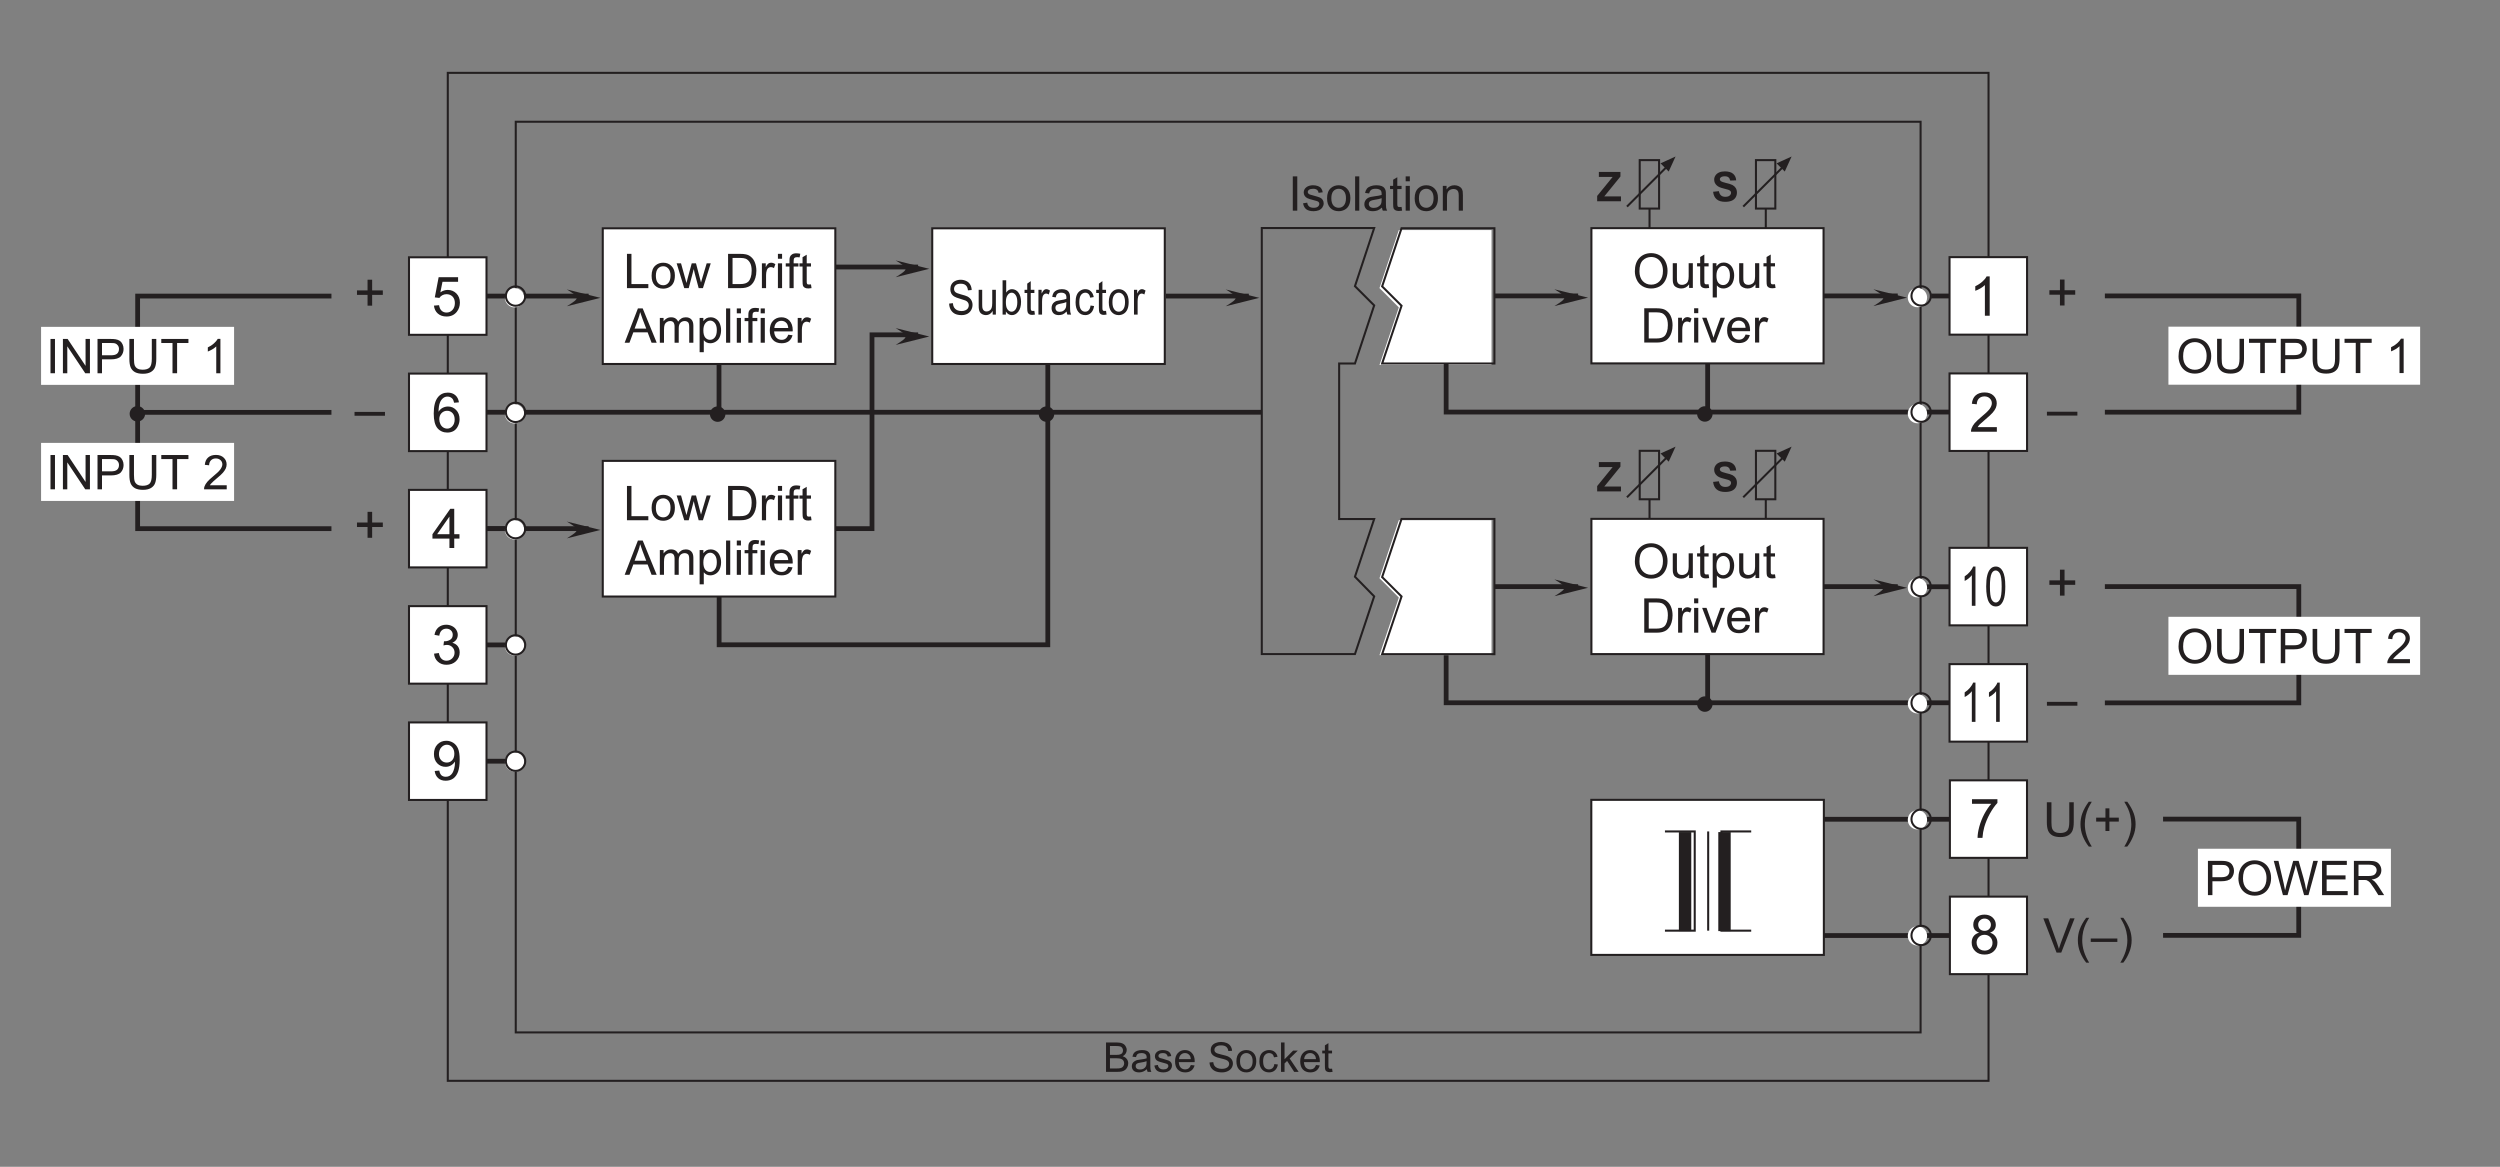 <?xml version="1.0" encoding="UTF-8"?>
<svg xmlns="http://www.w3.org/2000/svg" xmlns:xlink="http://www.w3.org/1999/xlink" width="365.67pt" height="170.67pt" viewBox="0 0 365.67 170.67" version="1.2">
<rect x="0" y="0" width="365.67" height="170.67" fill="#808080" stroke="none"/>
<defs>
<g>
<symbol overflow="visible" id="glyph0-0">
<path style="stroke:none;" d="M 1 0 L 1 -5 L 5 -5 L 5 0 Z M 1.125 -0.125 L 4.875 -0.125 L 4.875 -4.875 L 1.125 -4.875 Z M 1.125 -0.125 "/>
</symbol>
<symbol overflow="visible" id="glyph0-1">
<path style="stroke:none;" d="M 2 -0.922 L 2 -2.5 L 0.453 -2.5 L 0.453 -3.156 L 2 -3.156 L 2 -4.719 L 2.672 -4.719 L 2.672 -3.156 L 4.234 -3.156 L 4.234 -2.5 L 2.672 -2.5 L 2.672 -0.922 Z M 2 -0.922 "/>
</symbol>
<symbol overflow="visible" id="glyph0-2">
<path style="stroke:none;" d="M -0.016 -1.797 L -0.016 -2.359 L 4.438 -2.359 L 4.438 -1.797 Z M -0.016 -1.797 "/>
</symbol>
<symbol overflow="visible" id="glyph0-3">
<path style="stroke:none;" d="M 0.328 -1.5 L 1.078 -1.562 C 1.129 -1.207 1.254 -0.934 1.453 -0.75 C 1.648 -0.57 1.891 -0.484 2.172 -0.484 C 2.512 -0.484 2.801 -0.609 3.031 -0.859 C 3.27 -1.117 3.391 -1.457 3.391 -1.875 C 3.391 -2.277 3.273 -2.598 3.047 -2.828 C 2.816 -3.055 2.52 -3.172 2.156 -3.172 C 1.938 -3.172 1.73 -3.117 1.547 -3.016 C 1.367 -2.922 1.227 -2.789 1.125 -2.625 L 0.453 -2.703 L 1.016 -5.656 L 3.859 -5.656 L 3.859 -4.984 L 1.578 -4.984 L 1.266 -3.438 C 1.605 -3.676 1.969 -3.797 2.344 -3.797 C 2.84 -3.797 3.266 -3.621 3.609 -3.281 C 3.949 -2.938 4.125 -2.488 4.125 -1.938 C 4.125 -1.426 3.973 -0.977 3.672 -0.594 C 3.305 -0.133 2.805 0.094 2.172 0.094 C 1.648 0.094 1.223 -0.051 0.891 -0.344 C 0.566 -0.633 0.379 -1.02 0.328 -1.5 Z M 0.328 -1.5 "/>
</symbol>
<symbol overflow="visible" id="glyph0-4">
<path style="stroke:none;" d="M 3.984 -4.328 L 3.281 -4.266 C 3.219 -4.543 3.129 -4.75 3.016 -4.875 C 2.828 -5.07 2.59 -5.172 2.312 -5.172 C 2.094 -5.172 1.895 -5.105 1.719 -4.984 C 1.5 -4.828 1.324 -4.59 1.203 -4.281 C 1.078 -3.969 1.008 -3.523 1 -2.953 C 1.164 -3.211 1.367 -3.406 1.609 -3.531 C 1.855 -3.652 2.117 -3.719 2.391 -3.719 C 2.855 -3.719 3.254 -3.543 3.578 -3.203 C 3.91 -2.859 4.078 -2.41 4.078 -1.859 C 4.078 -1.504 3.996 -1.168 3.844 -0.859 C 3.695 -0.547 3.488 -0.305 3.219 -0.141 C 2.945 0.012 2.637 0.094 2.297 0.094 C 1.703 0.094 1.215 -0.117 0.844 -0.547 C 0.477 -0.98 0.297 -1.695 0.297 -2.688 C 0.297 -3.789 0.504 -4.594 0.922 -5.094 C 1.273 -5.527 1.754 -5.75 2.359 -5.75 C 2.805 -5.75 3.172 -5.621 3.453 -5.375 C 3.742 -5.125 3.922 -4.773 3.984 -4.328 Z M 1.109 -1.859 C 1.109 -1.617 1.16 -1.383 1.266 -1.156 C 1.367 -0.938 1.508 -0.77 1.688 -0.656 C 1.871 -0.539 2.07 -0.484 2.281 -0.484 C 2.57 -0.484 2.82 -0.602 3.031 -0.844 C 3.246 -1.082 3.359 -1.406 3.359 -1.812 C 3.359 -2.207 3.254 -2.52 3.047 -2.75 C 2.836 -2.977 2.57 -3.094 2.25 -3.094 C 1.938 -3.094 1.664 -2.977 1.438 -2.75 C 1.219 -2.52 1.109 -2.223 1.109 -1.859 Z M 1.109 -1.859 "/>
</symbol>
<symbol overflow="visible" id="glyph0-5">
<path style="stroke:none;" d="M 2.594 0 L 2.594 -1.375 L 0.109 -1.375 L 0.109 -2.016 L 2.719 -5.734 L 3.297 -5.734 L 3.297 -2.016 L 4.062 -2.016 L 4.062 -1.375 L 3.297 -1.375 L 3.297 0 Z M 2.594 -2.016 L 2.594 -4.594 L 0.797 -2.016 Z M 2.594 -2.016 "/>
</symbol>
<symbol overflow="visible" id="glyph0-6">
<path style="stroke:none;" d="M 0.344 -1.516 L 1.047 -1.609 C 1.117 -1.211 1.254 -0.926 1.453 -0.75 C 1.648 -0.57 1.883 -0.484 2.156 -0.484 C 2.488 -0.484 2.77 -0.598 3 -0.828 C 3.227 -1.055 3.344 -1.336 3.344 -1.672 C 3.344 -1.992 3.23 -2.258 3.016 -2.469 C 2.805 -2.684 2.539 -2.797 2.219 -2.797 C 2.082 -2.797 1.914 -2.77 1.719 -2.719 L 1.797 -3.328 C 1.848 -3.328 1.891 -3.328 1.922 -3.328 C 2.211 -3.328 2.477 -3.406 2.719 -3.562 C 2.957 -3.715 3.078 -3.957 3.078 -4.281 C 3.078 -4.539 2.988 -4.754 2.812 -4.922 C 2.645 -5.086 2.418 -5.172 2.141 -5.172 C 1.867 -5.172 1.637 -5.082 1.453 -4.906 C 1.273 -4.738 1.16 -4.48 1.109 -4.141 L 0.406 -4.266 C 0.488 -4.73 0.68 -5.098 0.984 -5.359 C 1.293 -5.617 1.676 -5.75 2.125 -5.75 C 2.434 -5.75 2.723 -5.68 2.984 -5.547 C 3.254 -5.41 3.457 -5.227 3.594 -5 C 3.738 -4.77 3.812 -4.523 3.812 -4.266 C 3.812 -4.016 3.742 -3.785 3.609 -3.578 C 3.473 -3.379 3.273 -3.223 3.016 -3.109 C 3.355 -3.023 3.625 -2.855 3.812 -2.609 C 3.996 -2.367 4.094 -2.059 4.094 -1.688 C 4.094 -1.188 3.91 -0.758 3.547 -0.406 C 3.18 -0.062 2.715 0.109 2.156 0.109 C 1.656 0.109 1.238 -0.039 0.906 -0.344 C 0.57 -0.645 0.383 -1.035 0.344 -1.516 Z M 0.344 -1.516 "/>
</symbol>
<symbol overflow="visible" id="glyph0-7">
<path style="stroke:none;" d="M 0.375 -4.984 L 0.375 -5.656 L 4.094 -5.656 L 4.094 -5.109 C 3.727 -4.723 3.363 -4.207 3 -3.562 C 2.645 -2.914 2.367 -2.254 2.172 -1.578 C 2.035 -1.098 1.945 -0.57 1.906 0 L 1.188 0 C 1.188 -0.445 1.27 -0.988 1.438 -1.625 C 1.613 -2.27 1.859 -2.891 2.172 -3.484 C 2.492 -4.074 2.832 -4.578 3.188 -4.984 Z M 0.375 -4.984 "/>
</symbol>
<symbol overflow="visible" id="glyph0-8">
<path style="stroke:none;" d="M 1.422 -3.109 C 1.129 -3.211 0.91 -3.363 0.766 -3.562 C 0.629 -3.758 0.562 -4 0.562 -4.281 C 0.562 -4.695 0.707 -5.047 1 -5.328 C 1.301 -5.605 1.703 -5.75 2.203 -5.75 C 2.699 -5.75 3.102 -5.602 3.406 -5.312 C 3.707 -5.02 3.859 -4.664 3.859 -4.25 C 3.859 -3.988 3.789 -3.758 3.656 -3.562 C 3.52 -3.363 3.305 -3.211 3.016 -3.109 C 3.367 -2.992 3.633 -2.805 3.812 -2.547 C 3.996 -2.297 4.094 -1.992 4.094 -1.641 C 4.094 -1.148 3.918 -0.738 3.578 -0.406 C 3.234 -0.07 2.777 0.094 2.219 0.094 C 1.645 0.094 1.184 -0.07 0.844 -0.406 C 0.5 -0.738 0.328 -1.156 0.328 -1.656 C 0.328 -2.027 0.422 -2.344 0.609 -2.594 C 0.793 -2.84 1.066 -3.016 1.422 -3.109 Z M 1.281 -4.297 C 1.281 -4.023 1.363 -3.801 1.531 -3.625 C 1.707 -3.457 1.938 -3.375 2.219 -3.375 C 2.488 -3.375 2.707 -3.457 2.875 -3.625 C 3.051 -3.801 3.141 -4.016 3.141 -4.266 C 3.141 -4.512 3.051 -4.727 2.875 -4.906 C 2.695 -5.082 2.473 -5.172 2.203 -5.172 C 1.941 -5.172 1.723 -5.082 1.547 -4.906 C 1.367 -4.738 1.281 -4.535 1.281 -4.297 Z M 1.047 -1.656 C 1.047 -1.457 1.094 -1.262 1.188 -1.078 C 1.277 -0.891 1.422 -0.742 1.609 -0.641 C 1.793 -0.535 2 -0.484 2.219 -0.484 C 2.551 -0.484 2.828 -0.586 3.047 -0.797 C 3.262 -1.012 3.375 -1.289 3.375 -1.625 C 3.375 -1.965 3.258 -2.25 3.031 -2.469 C 2.812 -2.684 2.535 -2.797 2.203 -2.797 C 1.867 -2.797 1.59 -2.684 1.375 -2.469 C 1.156 -2.25 1.047 -1.977 1.047 -1.656 Z M 1.047 -1.656 "/>
</symbol>
<symbol overflow="visible" id="glyph0-9">
<path style="stroke:none;" d="M 2.984 0 L 2.281 0 L 2.281 -4.484 C 2.113 -4.316 1.887 -4.148 1.609 -3.984 C 1.336 -3.828 1.09 -3.711 0.875 -3.641 L 0.875 -4.312 C 1.27 -4.496 1.613 -4.723 1.906 -4.984 C 2.195 -5.242 2.406 -5.5 2.531 -5.75 L 2.984 -5.75 Z M 2.984 0 "/>
</symbol>
<symbol overflow="visible" id="glyph0-10">
<path style="stroke:none;" d="M 4.031 -0.672 L 4.031 0 L 0.25 0 C 0.238 -0.164 0.266 -0.328 0.328 -0.484 C 0.418 -0.742 0.57 -1 0.781 -1.25 C 0.996 -1.496 1.305 -1.789 1.703 -2.125 C 2.324 -2.633 2.75 -3.035 2.969 -3.328 C 3.184 -3.629 3.297 -3.91 3.297 -4.172 C 3.297 -4.449 3.195 -4.688 3 -4.875 C 2.801 -5.07 2.539 -5.172 2.219 -5.172 C 1.883 -5.172 1.613 -5.066 1.406 -4.859 C 1.207 -4.66 1.102 -4.379 1.094 -4.016 L 0.375 -4.094 C 0.426 -4.633 0.613 -5.047 0.938 -5.328 C 1.258 -5.605 1.691 -5.75 2.234 -5.75 C 2.785 -5.75 3.219 -5.598 3.531 -5.297 C 3.852 -4.992 4.016 -4.613 4.016 -4.156 C 4.016 -3.926 3.965 -3.699 3.875 -3.484 C 3.781 -3.266 3.621 -3.027 3.406 -2.781 C 3.195 -2.539 2.836 -2.207 2.328 -1.781 C 1.91 -1.426 1.637 -1.184 1.516 -1.062 C 1.398 -0.938 1.301 -0.805 1.219 -0.672 Z M 4.031 -0.672 "/>
</symbol>
<symbol overflow="visible" id="glyph0-11">
<path style="stroke:none;" d="M 0.438 -1.328 L 1.109 -1.391 C 1.168 -1.066 1.281 -0.832 1.438 -0.688 C 1.602 -0.551 1.812 -0.484 2.062 -0.484 C 2.277 -0.484 2.469 -0.531 2.625 -0.625 C 2.789 -0.727 2.926 -0.863 3.031 -1.031 C 3.133 -1.195 3.223 -1.422 3.297 -1.703 C 3.367 -1.98 3.406 -2.27 3.406 -2.562 C 3.406 -2.59 3.398 -2.641 3.391 -2.703 C 3.254 -2.473 3.059 -2.285 2.812 -2.141 C 2.57 -2.004 2.309 -1.938 2.031 -1.938 C 1.551 -1.938 1.145 -2.109 0.812 -2.453 C 0.488 -2.793 0.328 -3.25 0.328 -3.812 C 0.328 -4.395 0.5 -4.863 0.844 -5.219 C 1.184 -5.57 1.617 -5.75 2.141 -5.75 C 2.504 -5.75 2.844 -5.648 3.156 -5.453 C 3.465 -5.254 3.703 -4.965 3.859 -4.594 C 4.012 -4.219 4.094 -3.68 4.094 -2.984 C 4.094 -2.254 4.012 -1.668 3.859 -1.234 C 3.703 -0.797 3.465 -0.461 3.156 -0.234 C 2.844 -0.016 2.473 0.094 2.047 0.094 C 1.598 0.094 1.23 -0.031 0.953 -0.281 C 0.672 -0.527 0.496 -0.879 0.438 -1.328 Z M 3.312 -3.859 C 3.312 -4.254 3.199 -4.57 2.984 -4.812 C 2.773 -5.051 2.52 -5.172 2.219 -5.172 C 1.906 -5.172 1.633 -5.039 1.406 -4.781 C 1.176 -4.531 1.062 -4.199 1.062 -3.797 C 1.062 -3.43 1.172 -3.133 1.391 -2.906 C 1.605 -2.676 1.879 -2.562 2.203 -2.562 C 2.523 -2.562 2.789 -2.676 3 -2.906 C 3.207 -3.133 3.312 -3.453 3.312 -3.859 Z M 3.312 -3.859 "/>
</symbol>
<symbol overflow="visible" id="glyph1-0">
<path style="stroke:none;" d="M 0.75 0 L 0.75 -3.75 L 3.75 -3.75 L 3.75 0 Z M 0.844 -0.094 L 3.656 -0.094 L 3.656 -3.656 L 0.844 -3.656 Z M 0.844 -0.094 "/>
</symbol>
<symbol overflow="visible" id="glyph1-1">
<path style="stroke:none;" d="M 0.438 0 L 0.438 -4.297 L 2.047 -4.297 C 2.379 -4.297 2.645 -4.246 2.844 -4.156 C 3.039 -4.07 3.191 -3.941 3.297 -3.766 C 3.41 -3.586 3.469 -3.398 3.469 -3.203 C 3.469 -3.016 3.414 -2.836 3.312 -2.672 C 3.219 -2.516 3.07 -2.383 2.875 -2.281 C 3.133 -2.207 3.332 -2.074 3.469 -1.891 C 3.613 -1.711 3.688 -1.496 3.688 -1.25 C 3.688 -1.039 3.637 -0.848 3.547 -0.672 C 3.461 -0.504 3.355 -0.371 3.234 -0.281 C 3.109 -0.188 2.949 -0.113 2.766 -0.062 C 2.578 -0.02 2.348 0 2.078 0 Z M 1.016 -2.484 L 1.938 -2.484 C 2.184 -2.484 2.367 -2.504 2.484 -2.547 C 2.629 -2.586 2.738 -2.656 2.812 -2.75 C 2.883 -2.852 2.922 -2.977 2.922 -3.125 C 2.922 -3.27 2.883 -3.395 2.812 -3.5 C 2.738 -3.613 2.637 -3.688 2.516 -3.719 C 2.391 -3.758 2.168 -3.781 1.859 -3.781 L 1.016 -3.781 Z M 1.016 -0.5 L 2.078 -0.5 C 2.262 -0.5 2.395 -0.508 2.469 -0.531 C 2.59 -0.551 2.695 -0.586 2.781 -0.641 C 2.871 -0.699 2.945 -0.785 3 -0.891 C 3.059 -0.992 3.094 -1.113 3.094 -1.25 C 3.094 -1.402 3.051 -1.539 2.969 -1.656 C 2.883 -1.777 2.77 -1.863 2.625 -1.906 C 2.477 -1.957 2.27 -1.984 2 -1.984 L 1.016 -1.984 Z M 1.016 -0.5 "/>
</symbol>
<symbol overflow="visible" id="glyph1-2">
<path style="stroke:none;" d="M 2.422 -0.391 C 2.234 -0.223 2.043 -0.102 1.859 -0.031 C 1.68 0.039 1.488 0.078 1.281 0.078 C 0.938 0.078 0.668 -0.004 0.484 -0.172 C 0.305 -0.348 0.219 -0.566 0.219 -0.828 C 0.219 -0.973 0.25 -1.109 0.312 -1.234 C 0.383 -1.355 0.477 -1.457 0.594 -1.531 C 0.707 -1.613 0.832 -1.676 0.969 -1.719 C 1.07 -1.738 1.227 -1.766 1.438 -1.797 C 1.863 -1.848 2.176 -1.906 2.375 -1.969 C 2.383 -2.039 2.391 -2.086 2.391 -2.109 C 2.391 -2.324 2.336 -2.477 2.234 -2.562 C 2.098 -2.684 1.898 -2.75 1.641 -2.75 C 1.391 -2.75 1.199 -2.699 1.078 -2.609 C 0.961 -2.523 0.879 -2.371 0.828 -2.156 L 0.312 -2.219 C 0.352 -2.445 0.426 -2.629 0.531 -2.766 C 0.645 -2.898 0.801 -3.004 1 -3.078 C 1.207 -3.148 1.445 -3.188 1.719 -3.188 C 1.977 -3.188 2.191 -3.152 2.359 -3.094 C 2.523 -3.031 2.645 -2.945 2.719 -2.844 C 2.801 -2.75 2.859 -2.633 2.891 -2.5 C 2.91 -2.406 2.922 -2.238 2.922 -2 L 2.922 -1.297 C 2.922 -0.805 2.93 -0.492 2.953 -0.359 C 2.973 -0.234 3.016 -0.113 3.078 0 L 2.531 0 C 2.477 -0.113 2.441 -0.242 2.422 -0.391 Z M 2.375 -1.562 C 2.188 -1.477 1.898 -1.41 1.516 -1.359 C 1.305 -1.328 1.152 -1.289 1.062 -1.25 C 0.969 -1.219 0.895 -1.16 0.844 -1.078 C 0.801 -1.004 0.781 -0.918 0.781 -0.828 C 0.781 -0.691 0.832 -0.574 0.938 -0.484 C 1.039 -0.391 1.195 -0.344 1.406 -0.344 C 1.613 -0.344 1.797 -0.383 1.953 -0.469 C 2.105 -0.559 2.223 -0.688 2.297 -0.844 C 2.348 -0.957 2.375 -1.133 2.375 -1.375 Z M 2.375 -1.562 "/>
</symbol>
<symbol overflow="visible" id="glyph1-3">
<path style="stroke:none;" d="M 0.188 -0.922 L 0.703 -1.016 C 0.73 -0.805 0.816 -0.645 0.953 -0.531 C 1.086 -0.414 1.273 -0.359 1.516 -0.359 C 1.754 -0.359 1.93 -0.406 2.047 -0.5 C 2.168 -0.602 2.234 -0.723 2.234 -0.859 C 2.234 -0.973 2.18 -1.066 2.078 -1.141 C 2.004 -1.18 1.82 -1.238 1.531 -1.312 C 1.145 -1.414 0.871 -1.5 0.719 -1.562 C 0.57 -1.633 0.457 -1.734 0.375 -1.859 C 0.301 -1.992 0.266 -2.133 0.266 -2.281 C 0.266 -2.426 0.297 -2.555 0.359 -2.672 C 0.43 -2.785 0.52 -2.883 0.625 -2.969 C 0.707 -3.027 0.816 -3.082 0.953 -3.125 C 1.098 -3.164 1.254 -3.188 1.422 -3.188 C 1.66 -3.188 1.875 -3.148 2.062 -3.078 C 2.246 -3.004 2.383 -2.902 2.469 -2.781 C 2.559 -2.664 2.625 -2.508 2.656 -2.312 L 2.141 -2.234 C 2.109 -2.398 2.035 -2.523 1.922 -2.609 C 1.816 -2.699 1.66 -2.75 1.453 -2.75 C 1.211 -2.75 1.039 -2.707 0.938 -2.625 C 0.832 -2.551 0.781 -2.457 0.781 -2.344 C 0.781 -2.281 0.801 -2.215 0.844 -2.156 C 0.883 -2.102 0.953 -2.055 1.047 -2.016 C 1.098 -2.004 1.254 -1.961 1.516 -1.891 C 1.887 -1.785 2.148 -1.699 2.297 -1.641 C 2.441 -1.578 2.555 -1.48 2.641 -1.359 C 2.723 -1.242 2.766 -1.098 2.766 -0.922 C 2.766 -0.742 2.711 -0.574 2.609 -0.422 C 2.516 -0.266 2.367 -0.137 2.172 -0.047 C 1.973 0.035 1.754 0.078 1.516 0.078 C 1.109 0.078 0.793 -0.004 0.578 -0.172 C 0.367 -0.348 0.238 -0.598 0.188 -0.922 Z M 0.188 -0.922 "/>
</symbol>
<symbol overflow="visible" id="glyph1-4">
<path style="stroke:none;" d="M 2.531 -1 L 3.078 -0.938 C 2.984 -0.613 2.82 -0.363 2.594 -0.188 C 2.363 -0.008 2.066 0.078 1.703 0.078 C 1.242 0.078 0.879 -0.062 0.609 -0.344 C 0.348 -0.621 0.219 -1.02 0.219 -1.531 C 0.219 -2.051 0.352 -2.457 0.625 -2.75 C 0.895 -3.039 1.242 -3.188 1.672 -3.188 C 2.086 -3.188 2.426 -3.039 2.688 -2.75 C 2.957 -2.469 3.094 -2.07 3.094 -1.562 C 3.094 -1.531 3.086 -1.48 3.078 -1.422 L 0.766 -1.422 C 0.785 -1.078 0.879 -0.809 1.047 -0.625 C 1.223 -0.445 1.441 -0.359 1.703 -0.359 C 1.898 -0.359 2.066 -0.41 2.203 -0.516 C 2.336 -0.617 2.445 -0.781 2.531 -1 Z M 0.797 -1.859 L 2.531 -1.859 C 2.508 -2.117 2.441 -2.312 2.328 -2.438 C 2.16 -2.645 1.941 -2.75 1.672 -2.75 C 1.43 -2.75 1.227 -2.664 1.062 -2.5 C 0.906 -2.344 0.816 -2.129 0.797 -1.859 Z M 0.797 -1.859 "/>
</symbol>
<symbol overflow="visible" id="glyph1-5">
<path style="stroke:none;" d=""/>
</symbol>
<symbol overflow="visible" id="glyph1-6">
<path style="stroke:none;" d="M 0.266 -1.375 L 0.812 -1.422 C 0.832 -1.211 0.891 -1.035 0.984 -0.891 C 1.074 -0.754 1.219 -0.645 1.406 -0.562 C 1.602 -0.477 1.828 -0.438 2.078 -0.438 C 2.293 -0.438 2.484 -0.469 2.641 -0.531 C 2.805 -0.59 2.93 -0.68 3.016 -0.797 C 3.098 -0.91 3.141 -1.035 3.141 -1.172 C 3.141 -1.305 3.098 -1.422 3.016 -1.516 C 2.941 -1.617 2.816 -1.703 2.641 -1.766 C 2.523 -1.816 2.27 -1.891 1.875 -1.984 C 1.477 -2.074 1.199 -2.164 1.047 -2.25 C 0.836 -2.352 0.68 -2.484 0.578 -2.641 C 0.484 -2.805 0.438 -2.988 0.438 -3.188 C 0.438 -3.402 0.492 -3.609 0.609 -3.797 C 0.73 -3.98 0.914 -4.125 1.156 -4.219 C 1.395 -4.32 1.66 -4.375 1.953 -4.375 C 2.262 -4.375 2.539 -4.32 2.781 -4.219 C 3.027 -4.113 3.219 -3.961 3.344 -3.766 C 3.477 -3.566 3.551 -3.336 3.562 -3.078 L 3.016 -3.047 C 2.984 -3.316 2.883 -3.52 2.719 -3.656 C 2.551 -3.801 2.301 -3.875 1.969 -3.875 C 1.625 -3.875 1.371 -3.805 1.219 -3.672 C 1.062 -3.547 0.984 -3.395 0.984 -3.219 C 0.984 -3.062 1.039 -2.934 1.156 -2.844 C 1.258 -2.738 1.539 -2.633 2 -2.531 C 2.465 -2.426 2.785 -2.336 2.953 -2.266 C 3.199 -2.148 3.383 -2.004 3.5 -1.828 C 3.621 -1.648 3.688 -1.445 3.688 -1.219 C 3.688 -0.988 3.617 -0.77 3.484 -0.562 C 3.359 -0.363 3.168 -0.207 2.922 -0.094 C 2.68 0.02 2.402 0.078 2.094 0.078 C 1.707 0.078 1.383 0.02 1.125 -0.094 C 0.863 -0.207 0.652 -0.379 0.5 -0.609 C 0.352 -0.836 0.273 -1.094 0.266 -1.375 Z M 0.266 -1.375 "/>
</symbol>
<symbol overflow="visible" id="glyph1-7">
<path style="stroke:none;" d="M 0.203 -1.562 C 0.203 -2.133 0.363 -2.562 0.688 -2.844 C 0.945 -3.07 1.27 -3.188 1.656 -3.188 C 2.082 -3.188 2.43 -3.043 2.703 -2.766 C 2.973 -2.484 3.109 -2.09 3.109 -1.594 C 3.109 -1.195 3.043 -0.883 2.922 -0.656 C 2.805 -0.426 2.633 -0.242 2.406 -0.109 C 2.176 0.012 1.926 0.078 1.656 0.078 C 1.219 0.078 0.863 -0.062 0.594 -0.344 C 0.332 -0.621 0.203 -1.031 0.203 -1.562 Z M 0.734 -1.562 C 0.734 -1.156 0.82 -0.852 1 -0.656 C 1.176 -0.457 1.395 -0.359 1.656 -0.359 C 1.914 -0.359 2.133 -0.457 2.312 -0.656 C 2.488 -0.863 2.578 -1.172 2.578 -1.578 C 2.578 -1.961 2.488 -2.254 2.312 -2.453 C 2.133 -2.648 1.914 -2.75 1.656 -2.75 C 1.395 -2.75 1.176 -2.648 1 -2.453 C 0.82 -2.254 0.734 -1.957 0.734 -1.562 Z M 0.734 -1.562 "/>
</symbol>
<symbol overflow="visible" id="glyph1-8">
<path style="stroke:none;" d="M 2.422 -1.141 L 2.938 -1.078 C 2.883 -0.711 2.738 -0.426 2.5 -0.219 C 2.27 -0.02 1.988 0.078 1.656 0.078 C 1.227 0.078 0.883 -0.062 0.625 -0.344 C 0.363 -0.621 0.234 -1.023 0.234 -1.547 C 0.234 -1.879 0.285 -2.172 0.391 -2.422 C 0.504 -2.668 0.676 -2.859 0.906 -2.984 C 1.133 -3.117 1.383 -3.188 1.656 -3.188 C 1.988 -3.188 2.258 -3.098 2.469 -2.922 C 2.684 -2.754 2.828 -2.512 2.891 -2.203 L 2.375 -2.125 C 2.332 -2.332 2.246 -2.488 2.125 -2.594 C 2 -2.695 1.848 -2.75 1.672 -2.75 C 1.41 -2.75 1.195 -2.648 1.031 -2.453 C 0.863 -2.266 0.781 -1.965 0.781 -1.562 C 0.781 -1.145 0.859 -0.836 1.016 -0.641 C 1.168 -0.453 1.379 -0.359 1.641 -0.359 C 1.848 -0.359 2.02 -0.422 2.156 -0.547 C 2.301 -0.68 2.391 -0.879 2.422 -1.141 Z M 2.422 -1.141 "/>
</symbol>
<symbol overflow="visible" id="glyph1-9">
<path style="stroke:none;" d="M 0.406 0 L 0.406 -4.297 L 0.922 -4.297 L 0.922 -1.844 L 2.172 -3.109 L 2.859 -3.109 L 1.672 -1.953 L 2.984 0 L 2.328 0 L 1.297 -1.594 L 0.922 -1.234 L 0.922 0 Z M 0.406 0 "/>
</symbol>
<symbol overflow="visible" id="glyph1-10">
<path style="stroke:none;" d="M 1.547 -0.469 L 1.625 0 C 1.477 0.027 1.34 0.047 1.219 0.047 C 1.031 0.047 0.883 0.012 0.781 -0.047 C 0.676 -0.105 0.602 -0.188 0.562 -0.281 C 0.52 -0.383 0.5 -0.594 0.5 -0.906 L 0.5 -2.703 L 0.109 -2.703 L 0.109 -3.109 L 0.5 -3.109 L 0.5 -3.875 L 1.016 -4.203 L 1.016 -3.109 L 1.547 -3.109 L 1.547 -2.703 L 1.016 -2.703 L 1.016 -0.875 C 1.016 -0.727 1.023 -0.633 1.047 -0.594 C 1.066 -0.551 1.098 -0.512 1.141 -0.484 C 1.18 -0.461 1.238 -0.453 1.312 -0.453 C 1.371 -0.453 1.453 -0.457 1.547 -0.469 Z M 1.547 -0.469 "/>
</symbol>
<symbol overflow="visible" id="glyph2-0">
<path style="stroke:none;" d="M 0.875 0 L 0.875 -4.375 L 4.375 -4.375 L 4.375 0 Z M 0.984 -0.109 L 4.266 -0.109 L 4.266 -4.266 L 0.984 -4.266 Z M 0.984 -0.109 "/>
</symbol>
<symbol overflow="visible" id="glyph2-1">
<path style="stroke:none;" d="M 0.656 0 L 0.656 -5.016 L 1.312 -5.016 L 1.312 0 Z M 0.656 0 "/>
</symbol>
<symbol overflow="visible" id="glyph2-2">
<path style="stroke:none;" d="M 0.531 0 L 0.531 -5.016 L 1.219 -5.016 L 3.844 -1.078 L 3.844 -5.016 L 4.484 -5.016 L 4.484 0 L 3.797 0 L 1.172 -3.938 L 1.172 0 Z M 0.531 0 "/>
</symbol>
<symbol overflow="visible" id="glyph2-3">
<path style="stroke:none;" d="M 0.547 0 L 0.547 -5.016 L 2.438 -5.016 C 2.758 -5.016 3.008 -4.996 3.188 -4.969 C 3.434 -4.926 3.645 -4.848 3.812 -4.734 C 3.977 -4.617 4.109 -4.457 4.203 -4.25 C 4.305 -4.039 4.359 -3.809 4.359 -3.562 C 4.359 -3.133 4.223 -2.77 3.953 -2.469 C 3.68 -2.176 3.191 -2.031 2.484 -2.031 L 1.203 -2.031 L 1.203 0 Z M 1.203 -2.625 L 2.5 -2.625 C 2.926 -2.625 3.227 -2.703 3.406 -2.859 C 3.59 -3.023 3.688 -3.254 3.688 -3.547 C 3.688 -3.754 3.629 -3.93 3.516 -4.078 C 3.41 -4.223 3.273 -4.32 3.109 -4.375 C 2.992 -4.402 2.785 -4.422 2.484 -4.422 L 1.203 -4.422 Z M 1.203 -2.625 "/>
</symbol>
<symbol overflow="visible" id="glyph2-4">
<path style="stroke:none;" d="M 3.828 -5.016 L 4.484 -5.016 L 4.484 -2.109 C 4.484 -1.609 4.426 -1.207 4.312 -0.906 C 4.207 -0.613 4.004 -0.371 3.703 -0.188 C 3.398 -0.008 3.008 0.078 2.531 0.078 C 2.062 0.078 1.676 0 1.375 -0.156 C 1.082 -0.32 0.867 -0.555 0.734 -0.859 C 0.609 -1.16 0.547 -1.578 0.547 -2.109 L 0.547 -5.016 L 1.219 -5.016 L 1.219 -2.125 C 1.219 -1.688 1.254 -1.363 1.328 -1.156 C 1.41 -0.945 1.551 -0.785 1.75 -0.672 C 1.945 -0.566 2.188 -0.516 2.469 -0.516 C 2.957 -0.516 3.305 -0.625 3.516 -0.844 C 3.723 -1.059 3.828 -1.488 3.828 -2.125 Z M 3.828 -5.016 "/>
</symbol>
<symbol overflow="visible" id="glyph2-5">
<path style="stroke:none;" d="M 1.812 0 L 1.812 -4.422 L 0.172 -4.422 L 0.172 -5.016 L 4.141 -5.016 L 4.141 -4.422 L 2.484 -4.422 L 2.484 0 Z M 1.812 0 "/>
</symbol>
<symbol overflow="visible" id="glyph2-6">
<path style="stroke:none;" d=""/>
</symbol>
<symbol overflow="visible" id="glyph2-7">
<path style="stroke:none;" d="M 2.609 0 L 2 0 L 2 -3.922 C 1.844 -3.773 1.645 -3.629 1.406 -3.484 C 1.164 -3.348 0.949 -3.242 0.766 -3.172 L 0.766 -3.781 C 1.105 -3.934 1.406 -4.129 1.656 -4.359 C 1.914 -4.586 2.102 -4.812 2.219 -5.031 L 2.609 -5.031 Z M 2.609 0 "/>
</symbol>
<symbol overflow="visible" id="glyph2-8">
<path style="stroke:none;" d="M 3.531 -0.594 L 3.531 0 L 0.219 0 C 0.207 -0.145 0.227 -0.285 0.281 -0.422 C 0.363 -0.648 0.5 -0.875 0.688 -1.094 C 0.871 -1.309 1.145 -1.566 1.5 -1.859 C 2.039 -2.293 2.406 -2.645 2.594 -2.906 C 2.789 -3.176 2.891 -3.426 2.891 -3.656 C 2.891 -3.895 2.801 -4.098 2.625 -4.266 C 2.445 -4.43 2.215 -4.516 1.938 -4.516 C 1.645 -4.516 1.41 -4.426 1.234 -4.25 C 1.055 -4.07 0.961 -3.824 0.953 -3.516 L 0.328 -3.578 C 0.367 -4.055 0.531 -4.414 0.812 -4.656 C 1.09 -4.902 1.473 -5.031 1.953 -5.031 C 2.43 -5.031 2.812 -4.895 3.094 -4.625 C 3.371 -4.363 3.516 -4.035 3.516 -3.641 C 3.516 -3.441 3.473 -3.242 3.391 -3.047 C 3.305 -2.859 3.168 -2.652 2.984 -2.438 C 2.797 -2.219 2.477 -1.926 2.031 -1.562 C 1.664 -1.25 1.43 -1.035 1.328 -0.922 C 1.223 -0.816 1.133 -0.707 1.062 -0.594 Z M 3.531 -0.594 "/>
</symbol>
<symbol overflow="visible" id="glyph2-9">
<path style="stroke:none;" d="M 1.641 1.469 C 1.297 1.039 1.004 0.539 0.766 -0.031 C 0.535 -0.602 0.422 -1.195 0.422 -1.812 C 0.422 -2.352 0.508 -2.875 0.688 -3.375 C 0.895 -3.945 1.211 -4.52 1.641 -5.094 L 2.078 -5.094 C 1.805 -4.625 1.621 -4.285 1.531 -4.078 C 1.395 -3.766 1.285 -3.434 1.203 -3.094 C 1.109 -2.664 1.062 -2.238 1.062 -1.812 C 1.062 -0.719 1.398 0.375 2.078 1.469 Z M 1.641 1.469 "/>
</symbol>
<symbol overflow="visible" id="glyph2-10">
<path style="stroke:none;" d="M 1.75 -0.812 L 1.75 -2.188 L 0.391 -2.188 L 0.391 -2.766 L 1.75 -2.766 L 1.75 -4.125 L 2.328 -4.125 L 2.328 -2.766 L 3.703 -2.766 L 3.703 -2.188 L 2.328 -2.188 L 2.328 -0.812 Z M 1.75 -0.812 "/>
</symbol>
<symbol overflow="visible" id="glyph2-11">
<path style="stroke:none;" d="M 0.859 1.469 L 0.422 1.469 C 1.105 0.375 1.453 -0.719 1.453 -1.812 C 1.453 -2.238 1.398 -2.664 1.297 -3.094 C 1.223 -3.426 1.113 -3.754 0.969 -4.078 C 0.883 -4.273 0.699 -4.613 0.422 -5.094 L 0.859 -5.094 C 1.285 -4.52 1.602 -3.945 1.812 -3.375 C 1.988 -2.875 2.078 -2.352 2.078 -1.812 C 2.078 -1.195 1.957 -0.602 1.719 -0.031 C 1.488 0.539 1.199 1.039 0.859 1.469 Z M 0.859 1.469 "/>
</symbol>
<symbol overflow="visible" id="glyph2-12">
<path style="stroke:none;" d="M 1.969 0 L 0.031 -5.016 L 0.75 -5.016 L 2.047 -1.375 C 2.148 -1.082 2.238 -0.805 2.312 -0.547 C 2.395 -0.816 2.484 -1.094 2.578 -1.375 L 3.938 -5.016 L 4.609 -5.016 L 2.656 0 Z M 1.969 0 "/>
</symbol>
<symbol overflow="visible" id="glyph2-13">
<path style="stroke:none;" d="M -0.016 -1.562 L -0.016 -2.062 L 3.875 -2.062 L 3.875 -1.562 Z M -0.016 -1.562 "/>
</symbol>
<symbol overflow="visible" id="glyph2-14">
<path style="stroke:none;" d="M 0.344 -2.438 C 0.344 -3.27 0.562 -3.922 1 -4.391 C 1.445 -4.855 2.023 -5.094 2.734 -5.094 C 3.199 -5.094 3.617 -4.98 3.984 -4.766 C 4.355 -4.547 4.641 -4.238 4.828 -3.844 C 5.023 -3.445 5.125 -2.996 5.125 -2.5 C 5.125 -1.988 5.02 -1.527 4.812 -1.125 C 4.613 -0.727 4.324 -0.426 3.953 -0.219 C 3.578 -0.02 3.168 0.078 2.734 0.078 C 2.266 0.078 1.84 -0.031 1.469 -0.25 C 1.094 -0.477 0.809 -0.789 0.625 -1.188 C 0.438 -1.582 0.344 -2 0.344 -2.438 Z M 1.016 -2.438 C 1.016 -1.832 1.176 -1.352 1.5 -1 C 1.832 -0.656 2.242 -0.484 2.734 -0.484 C 3.23 -0.484 3.645 -0.656 3.969 -1 C 4.289 -1.352 4.453 -1.852 4.453 -2.5 C 4.453 -2.902 4.379 -3.258 4.234 -3.562 C 4.098 -3.871 3.895 -4.113 3.625 -4.281 C 3.363 -4.445 3.066 -4.531 2.734 -4.531 C 2.266 -4.531 1.855 -4.367 1.516 -4.047 C 1.18 -3.723 1.016 -3.184 1.016 -2.438 Z M 1.016 -2.438 "/>
</symbol>
<symbol overflow="visible" id="glyph2-15">
<path style="stroke:none;" d="M 1.422 0 L 0.078 -5.016 L 0.766 -5.016 L 1.531 -1.719 C 1.613 -1.375 1.68 -1.035 1.734 -0.703 C 1.867 -1.23 1.945 -1.539 1.969 -1.625 L 2.922 -5.016 L 3.719 -5.016 L 4.438 -2.469 C 4.613 -1.844 4.742 -1.254 4.828 -0.703 C 4.887 -1.012 4.973 -1.379 5.078 -1.797 L 5.859 -5.016 L 6.531 -5.016 L 5.156 0 L 4.516 0 L 3.453 -3.812 C 3.367 -4.133 3.316 -4.332 3.297 -4.406 C 3.242 -4.176 3.195 -3.977 3.156 -3.812 L 2.094 0 Z M 1.422 0 "/>
</symbol>
<symbol overflow="visible" id="glyph2-16">
<path style="stroke:none;" d="M 0.547 0 L 0.547 -5.016 L 4.172 -5.016 L 4.172 -4.422 L 1.219 -4.422 L 1.219 -2.891 L 3.984 -2.891 L 3.984 -2.297 L 1.219 -2.297 L 1.219 -0.594 L 4.297 -0.594 L 4.297 0 Z M 0.547 0 "/>
</symbol>
<symbol overflow="visible" id="glyph2-17">
<path style="stroke:none;" d="M 0.547 0 L 0.547 -5.016 L 2.766 -5.016 C 3.211 -5.016 3.551 -4.965 3.781 -4.875 C 4.02 -4.781 4.207 -4.617 4.344 -4.391 C 4.488 -4.172 4.562 -3.918 4.562 -3.641 C 4.562 -3.285 4.441 -2.98 4.203 -2.734 C 3.973 -2.492 3.617 -2.34 3.141 -2.281 C 3.316 -2.195 3.453 -2.113 3.547 -2.031 C 3.73 -1.852 3.914 -1.629 4.094 -1.359 L 4.969 0 L 4.125 0 L 3.469 -1.047 C 3.27 -1.348 3.105 -1.578 2.984 -1.734 C 2.859 -1.887 2.742 -2 2.641 -2.062 C 2.547 -2.121 2.449 -2.172 2.359 -2.203 C 2.273 -2.211 2.148 -2.219 1.984 -2.219 L 1.219 -2.219 L 1.219 0 Z M 1.219 -2.797 L 2.641 -2.797 C 2.941 -2.797 3.176 -2.828 3.344 -2.891 C 3.52 -2.949 3.648 -3.051 3.734 -3.188 C 3.824 -3.332 3.875 -3.484 3.875 -3.641 C 3.875 -3.879 3.785 -4.07 3.609 -4.219 C 3.441 -4.371 3.168 -4.453 2.797 -4.453 L 1.219 -4.453 Z M 1.219 -2.797 "/>
</symbol>
<symbol overflow="visible" id="glyph2-18">
<path style="stroke:none;" d="M 0.219 -1.078 L 0.828 -1.172 C 0.855 -0.93 0.953 -0.742 1.109 -0.609 C 1.262 -0.484 1.484 -0.422 1.766 -0.422 C 2.043 -0.422 2.254 -0.477 2.391 -0.594 C 2.523 -0.707 2.594 -0.844 2.594 -1 C 2.594 -1.133 2.535 -1.242 2.422 -1.328 C 2.336 -1.379 2.121 -1.445 1.781 -1.531 C 1.332 -1.645 1.02 -1.742 0.844 -1.828 C 0.676 -1.91 0.543 -2.023 0.453 -2.172 C 0.359 -2.324 0.312 -2.492 0.312 -2.672 C 0.312 -2.824 0.348 -2.973 0.422 -3.109 C 0.504 -3.254 0.609 -3.367 0.734 -3.453 C 0.824 -3.523 0.957 -3.586 1.125 -3.641 C 1.289 -3.691 1.469 -3.719 1.656 -3.719 C 1.934 -3.719 2.188 -3.676 2.406 -3.594 C 2.621 -3.508 2.781 -3.395 2.875 -3.25 C 2.977 -3.113 3.051 -2.926 3.094 -2.688 L 2.484 -2.609 C 2.461 -2.793 2.383 -2.941 2.25 -3.047 C 2.125 -3.148 1.941 -3.203 1.703 -3.203 C 1.422 -3.203 1.215 -3.152 1.094 -3.062 C 0.969 -2.969 0.906 -2.855 0.906 -2.734 C 0.906 -2.66 0.93 -2.586 0.984 -2.516 C 1.035 -2.453 1.113 -2.398 1.219 -2.359 C 1.277 -2.336 1.461 -2.285 1.766 -2.203 C 2.199 -2.086 2.504 -1.992 2.672 -1.922 C 2.848 -1.848 2.984 -1.738 3.078 -1.594 C 3.18 -1.445 3.234 -1.27 3.234 -1.062 C 3.234 -0.863 3.168 -0.668 3.047 -0.484 C 2.93 -0.305 2.758 -0.164 2.531 -0.062 C 2.301 0.027 2.043 0.078 1.766 0.078 C 1.297 0.078 0.934 -0.016 0.688 -0.203 C 0.438 -0.398 0.277 -0.691 0.219 -1.078 Z M 0.219 -1.078 "/>
</symbol>
<symbol overflow="visible" id="glyph2-19">
<path style="stroke:none;" d="M 0.234 -1.812 C 0.234 -2.488 0.422 -2.988 0.797 -3.312 C 1.105 -3.582 1.488 -3.719 1.938 -3.719 C 2.434 -3.719 2.844 -3.551 3.156 -3.219 C 3.477 -2.895 3.641 -2.441 3.641 -1.859 C 3.641 -1.398 3.566 -1.035 3.422 -0.766 C 3.285 -0.492 3.082 -0.285 2.812 -0.141 C 2.539 0.004 2.246 0.078 1.938 0.078 C 1.426 0.078 1.012 -0.082 0.703 -0.406 C 0.391 -0.727 0.234 -1.195 0.234 -1.812 Z M 0.859 -1.812 C 0.859 -1.352 0.957 -1.004 1.156 -0.766 C 1.363 -0.535 1.625 -0.422 1.938 -0.422 C 2.238 -0.422 2.488 -0.535 2.688 -0.766 C 2.895 -1.004 3 -1.359 3 -1.828 C 3 -2.285 2.895 -2.629 2.688 -2.859 C 2.488 -3.086 2.238 -3.203 1.938 -3.203 C 1.625 -3.203 1.363 -3.086 1.156 -2.859 C 0.957 -2.629 0.859 -2.277 0.859 -1.812 Z M 0.859 -1.812 "/>
</symbol>
<symbol overflow="visible" id="glyph2-20">
<path style="stroke:none;" d="M 0.453 0 L 0.453 -5.016 L 1.062 -5.016 L 1.062 0 Z M 0.453 0 "/>
</symbol>
<symbol overflow="visible" id="glyph2-21">
<path style="stroke:none;" d="M 2.828 -0.453 C 2.598 -0.254 2.379 -0.113 2.172 -0.031 C 1.961 0.039 1.738 0.078 1.5 0.078 C 1.094 0.078 0.777 -0.016 0.562 -0.203 C 0.352 -0.398 0.25 -0.648 0.25 -0.953 C 0.25 -1.129 0.289 -1.289 0.375 -1.438 C 0.457 -1.59 0.562 -1.711 0.688 -1.797 C 0.82 -1.887 0.973 -1.957 1.141 -2 C 1.254 -2.027 1.438 -2.062 1.688 -2.094 C 2.176 -2.152 2.539 -2.223 2.781 -2.297 C 2.781 -2.387 2.781 -2.445 2.781 -2.469 C 2.781 -2.715 2.723 -2.895 2.609 -3 C 2.453 -3.133 2.215 -3.203 1.906 -3.203 C 1.613 -3.203 1.398 -3.148 1.266 -3.047 C 1.129 -2.953 1.023 -2.773 0.953 -2.516 L 0.359 -2.594 C 0.41 -2.852 0.5 -3.062 0.625 -3.219 C 0.746 -3.371 0.93 -3.492 1.172 -3.578 C 1.41 -3.668 1.688 -3.719 2 -3.719 C 2.309 -3.719 2.562 -3.68 2.75 -3.609 C 2.945 -3.535 3.086 -3.441 3.172 -3.328 C 3.262 -3.211 3.332 -3.07 3.375 -2.906 C 3.395 -2.801 3.406 -2.613 3.406 -2.344 L 3.406 -1.516 C 3.406 -0.941 3.414 -0.574 3.438 -0.422 C 3.465 -0.273 3.52 -0.133 3.594 0 L 2.953 0 C 2.891 -0.121 2.848 -0.273 2.828 -0.453 Z M 2.781 -1.828 C 2.551 -1.734 2.215 -1.652 1.781 -1.594 C 1.52 -1.551 1.336 -1.504 1.234 -1.453 C 1.129 -1.41 1.043 -1.348 0.984 -1.266 C 0.93 -1.18 0.906 -1.082 0.906 -0.969 C 0.906 -0.812 0.969 -0.676 1.094 -0.562 C 1.215 -0.457 1.398 -0.406 1.641 -0.406 C 1.879 -0.406 2.086 -0.457 2.266 -0.562 C 2.449 -0.664 2.594 -0.805 2.688 -0.984 C 2.746 -1.117 2.781 -1.32 2.781 -1.594 Z M 2.781 -1.828 "/>
</symbol>
<symbol overflow="visible" id="glyph2-22">
<path style="stroke:none;" d="M 1.812 -0.547 L 1.891 0 C 1.723 0.027 1.566 0.047 1.422 0.047 C 1.203 0.047 1.027 0.008 0.906 -0.062 C 0.781 -0.133 0.691 -0.227 0.641 -0.344 C 0.598 -0.457 0.578 -0.695 0.578 -1.062 L 0.578 -3.156 L 0.125 -3.156 L 0.125 -3.625 L 0.578 -3.625 L 0.578 -4.531 L 1.188 -4.891 L 1.188 -3.625 L 1.812 -3.625 L 1.812 -3.156 L 1.188 -3.156 L 1.188 -1.031 C 1.188 -0.852 1.195 -0.738 1.219 -0.688 C 1.238 -0.633 1.27 -0.59 1.312 -0.562 C 1.363 -0.539 1.438 -0.531 1.531 -0.531 C 1.602 -0.531 1.695 -0.535 1.812 -0.547 Z M 1.812 -0.547 "/>
</symbol>
<symbol overflow="visible" id="glyph2-23">
<path style="stroke:none;" d="M 0.469 -4.297 L 0.469 -5.016 L 1.078 -5.016 L 1.078 -4.297 Z M 0.469 0 L 0.469 -3.625 L 1.078 -3.625 L 1.078 0 Z M 0.469 0 "/>
</symbol>
<symbol overflow="visible" id="glyph2-24">
<path style="stroke:none;" d="M 0.469 0 L 0.469 -3.625 L 1.016 -3.625 L 1.016 -3.109 C 1.285 -3.512 1.672 -3.719 2.172 -3.719 C 2.387 -3.719 2.586 -3.676 2.766 -3.594 C 2.949 -3.508 3.094 -3.402 3.188 -3.281 C 3.277 -3.156 3.344 -3.004 3.375 -2.828 C 3.395 -2.711 3.406 -2.512 3.406 -2.234 L 3.406 0 L 2.797 0 L 2.797 -2.203 C 2.797 -2.449 2.77 -2.641 2.719 -2.766 C 2.676 -2.887 2.59 -2.988 2.469 -3.062 C 2.344 -3.133 2.199 -3.172 2.047 -3.172 C 1.773 -3.172 1.543 -3.086 1.359 -2.922 C 1.172 -2.766 1.078 -2.449 1.078 -1.984 L 1.078 0 Z M 0.469 0 "/>
</symbol>
<symbol overflow="visible" id="glyph2-25">
<path style="stroke:none;" d="M 2.844 0 L 2.844 -0.531 C 2.562 -0.125 2.176 0.078 1.688 0.078 C 1.477 0.078 1.277 0.035 1.094 -0.047 C 0.906 -0.129 0.762 -0.227 0.672 -0.344 C 0.586 -0.465 0.523 -0.625 0.484 -0.812 C 0.461 -0.926 0.453 -1.113 0.453 -1.375 L 0.453 -3.625 L 1.062 -3.625 L 1.062 -1.609 C 1.062 -1.297 1.07 -1.082 1.094 -0.969 C 1.133 -0.801 1.219 -0.668 1.344 -0.578 C 1.465 -0.492 1.625 -0.453 1.812 -0.453 C 1.996 -0.453 2.172 -0.5 2.328 -0.594 C 2.492 -0.684 2.609 -0.812 2.672 -0.969 C 2.742 -1.133 2.781 -1.375 2.781 -1.688 L 2.781 -3.625 L 3.391 -3.625 L 3.391 0 Z M 2.844 0 "/>
</symbol>
<symbol overflow="visible" id="glyph2-26">
<path style="stroke:none;" d="M 0.469 1.391 L 0.469 -3.625 L 1.016 -3.625 L 1.016 -3.156 C 1.148 -3.34 1.301 -3.484 1.469 -3.578 C 1.633 -3.668 1.836 -3.719 2.078 -3.719 C 2.387 -3.719 2.66 -3.633 2.891 -3.469 C 3.129 -3.312 3.305 -3.086 3.422 -2.797 C 3.543 -2.504 3.609 -2.184 3.609 -1.844 C 3.609 -1.469 3.539 -1.129 3.406 -0.828 C 3.281 -0.535 3.086 -0.309 2.828 -0.156 C 2.578 0 2.309 0.078 2.031 0.078 C 1.82 0.078 1.633 0.035 1.469 -0.047 C 1.312 -0.129 1.18 -0.238 1.078 -0.375 L 1.078 1.391 Z M 1.016 -1.797 C 1.016 -1.328 1.109 -0.977 1.297 -0.75 C 1.492 -0.531 1.723 -0.422 1.984 -0.422 C 2.262 -0.422 2.5 -0.535 2.688 -0.766 C 2.883 -1.004 2.984 -1.363 2.984 -1.844 C 2.984 -2.309 2.883 -2.66 2.688 -2.891 C 2.5 -3.117 2.273 -3.234 2.016 -3.234 C 1.754 -3.234 1.52 -3.105 1.312 -2.859 C 1.113 -2.617 1.016 -2.262 1.016 -1.797 Z M 1.016 -1.797 "/>
</symbol>
<symbol overflow="visible" id="glyph2-27">
<path style="stroke:none;" d="M 0.547 0 L 0.547 -5.016 L 2.266 -5.016 C 2.648 -5.016 2.945 -4.988 3.156 -4.938 C 3.445 -4.875 3.691 -4.754 3.891 -4.578 C 4.16 -4.359 4.359 -4.07 4.484 -3.719 C 4.617 -3.375 4.688 -2.977 4.688 -2.531 C 4.688 -2.156 4.637 -1.816 4.547 -1.516 C 4.461 -1.223 4.348 -0.977 4.203 -0.781 C 4.066 -0.594 3.914 -0.441 3.75 -0.328 C 3.582 -0.223 3.379 -0.137 3.141 -0.078 C 2.91 -0.023 2.645 0 2.344 0 Z M 1.203 -0.594 L 2.266 -0.594 C 2.598 -0.594 2.859 -0.625 3.047 -0.688 C 3.23 -0.746 3.383 -0.832 3.5 -0.938 C 3.652 -1.09 3.773 -1.301 3.859 -1.562 C 3.949 -1.832 4 -2.16 4 -2.547 C 4 -3.066 3.91 -3.469 3.734 -3.75 C 3.566 -4.027 3.355 -4.219 3.109 -4.312 C 2.93 -4.383 2.645 -4.422 2.25 -4.422 L 1.203 -4.422 Z M 1.203 -0.594 "/>
</symbol>
<symbol overflow="visible" id="glyph2-28">
<path style="stroke:none;" d="M 0.453 0 L 0.453 -3.625 L 1.016 -3.625 L 1.016 -3.078 C 1.148 -3.336 1.273 -3.508 1.391 -3.594 C 1.512 -3.676 1.648 -3.719 1.797 -3.719 C 2.004 -3.719 2.211 -3.648 2.422 -3.516 L 2.219 -2.938 C 2.062 -3.027 1.91 -3.078 1.766 -3.078 C 1.629 -3.078 1.504 -3.035 1.391 -2.953 C 1.285 -2.867 1.211 -2.758 1.172 -2.625 C 1.098 -2.406 1.062 -2.164 1.062 -1.906 L 1.062 0 Z M 0.453 0 "/>
</symbol>
<symbol overflow="visible" id="glyph2-29">
<path style="stroke:none;" d="M 1.469 0 L 0.094 -3.625 L 0.734 -3.625 L 1.516 -1.453 C 1.598 -1.223 1.676 -0.977 1.75 -0.719 C 1.801 -0.914 1.879 -1.148 1.984 -1.422 L 2.781 -3.625 L 3.422 -3.625 L 2.047 0 Z M 1.469 0 "/>
</symbol>
<symbol overflow="visible" id="glyph2-30">
<path style="stroke:none;" d="M 2.953 -1.172 L 3.578 -1.094 C 3.484 -0.719 3.301 -0.426 3.031 -0.219 C 2.758 -0.02 2.41 0.078 1.984 0.078 C 1.453 0.078 1.027 -0.082 0.719 -0.406 C 0.406 -0.738 0.25 -1.195 0.25 -1.781 C 0.25 -2.395 0.406 -2.867 0.719 -3.203 C 1.039 -3.543 1.453 -3.719 1.953 -3.719 C 2.441 -3.719 2.836 -3.551 3.141 -3.219 C 3.449 -2.883 3.609 -2.418 3.609 -1.828 C 3.609 -1.785 3.602 -1.727 3.594 -1.656 L 0.891 -1.656 C 0.91 -1.258 1.02 -0.949 1.219 -0.734 C 1.426 -0.523 1.68 -0.422 1.984 -0.422 C 2.211 -0.422 2.406 -0.477 2.562 -0.594 C 2.727 -0.715 2.859 -0.91 2.953 -1.172 Z M 0.922 -2.156 L 2.953 -2.156 C 2.922 -2.465 2.84 -2.695 2.719 -2.844 C 2.52 -3.082 2.262 -3.203 1.953 -3.203 C 1.672 -3.203 1.43 -3.105 1.234 -2.922 C 1.047 -2.734 0.941 -2.477 0.922 -2.156 Z M 0.922 -2.156 "/>
</symbol>
<symbol overflow="visible" id="glyph2-31">
<path style="stroke:none;" d="M 0.516 0 L 0.516 -5.016 L 1.172 -5.016 L 1.172 -0.594 L 3.641 -0.594 L 3.641 0 Z M 0.516 0 "/>
</symbol>
<symbol overflow="visible" id="glyph2-32">
<path style="stroke:none;" d="M 1.125 0 L 0.016 -3.625 L 0.656 -3.625 L 1.234 -1.531 L 1.453 -0.75 C 1.461 -0.789 1.523 -1.039 1.641 -1.5 L 2.219 -3.625 L 2.844 -3.625 L 3.391 -1.531 L 3.578 -0.828 L 3.781 -1.531 L 4.406 -3.625 L 5 -3.625 L 3.859 0 L 3.234 0 L 2.656 -2.172 L 2.516 -2.797 L 1.781 0 Z M 1.125 0 "/>
</symbol>
<symbol overflow="visible" id="glyph2-33">
<path style="stroke:none;" d="M 0.609 0 L 0.609 -3.156 L 0.062 -3.156 L 0.062 -3.625 L 0.609 -3.625 L 0.609 -4.016 C 0.609 -4.254 0.629 -4.438 0.672 -4.562 C 0.73 -4.715 0.836 -4.844 0.984 -4.938 C 1.129 -5.039 1.336 -5.094 1.609 -5.094 C 1.785 -5.094 1.977 -5.07 2.188 -5.031 L 2.094 -4.5 C 1.969 -4.52 1.848 -4.531 1.734 -4.531 C 1.547 -4.531 1.41 -4.488 1.328 -4.406 C 1.254 -4.332 1.219 -4.184 1.219 -3.969 L 1.219 -3.625 L 1.922 -3.625 L 1.922 -3.156 L 1.219 -3.156 L 1.219 0 Z M 0.609 0 "/>
</symbol>
<symbol overflow="visible" id="glyph2-34">
<path style="stroke:none;" d="M -0.016 0 L 1.922 -5.016 L 2.625 -5.016 L 4.672 0 L 3.922 0 L 3.344 -1.516 L 1.25 -1.516 L 0.688 0 Z M 1.438 -2.062 L 3.141 -2.062 L 2.609 -3.453 C 2.453 -3.867 2.332 -4.211 2.25 -4.484 C 2.188 -4.16 2.098 -3.84 1.984 -3.531 Z M 1.438 -2.062 "/>
</symbol>
<symbol overflow="visible" id="glyph2-35">
<path style="stroke:none;" d="M 0.469 0 L 0.469 -3.625 L 1.016 -3.625 L 1.016 -3.125 C 1.129 -3.301 1.281 -3.441 1.469 -3.547 C 1.652 -3.66 1.867 -3.719 2.109 -3.719 C 2.379 -3.719 2.598 -3.66 2.766 -3.547 C 2.941 -3.43 3.066 -3.273 3.141 -3.078 C 3.418 -3.504 3.797 -3.719 4.266 -3.719 C 4.617 -3.719 4.891 -3.613 5.078 -3.406 C 5.273 -3.207 5.375 -2.898 5.375 -2.484 L 5.375 0 L 4.766 0 L 4.766 -2.281 C 4.766 -2.527 4.742 -2.707 4.703 -2.812 C 4.672 -2.926 4.598 -3.016 4.484 -3.078 C 4.379 -3.137 4.258 -3.172 4.125 -3.172 C 3.863 -3.172 3.648 -3.086 3.484 -2.922 C 3.316 -2.754 3.234 -2.48 3.234 -2.109 L 3.234 0 L 2.625 0 L 2.625 -2.359 C 2.625 -2.629 2.57 -2.832 2.469 -2.969 C 2.363 -3.102 2.195 -3.172 1.969 -3.172 C 1.801 -3.172 1.645 -3.121 1.5 -3.031 C 1.352 -2.945 1.242 -2.816 1.172 -2.641 C 1.109 -2.461 1.078 -2.211 1.078 -1.891 L 1.078 0 Z M 0.469 0 "/>
</symbol>
<symbol overflow="visible" id="glyph3-0">
<path style="stroke:none;" d="M 0.75 0 L 0.75 -5 L 3.75 -5 L 3.75 0 Z M 0.844 -0.125 L 3.656 -0.125 L 3.656 -4.875 L 0.844 -4.875 Z M 0.844 -0.125 "/>
</symbol>
<symbol overflow="visible" id="glyph3-1">
<path style="stroke:none;" d="M 2.234 0 L 1.703 0 L 1.703 -4.484 C 1.578 -4.316 1.41 -4.148 1.203 -3.984 C 1.004 -3.828 0.82 -3.711 0.656 -3.641 L 0.656 -4.312 C 0.945 -4.496 1.203 -4.723 1.422 -4.984 C 1.648 -5.242 1.805 -5.5 1.891 -5.75 L 2.234 -5.75 Z M 2.234 0 "/>
</symbol>
<symbol overflow="visible" id="glyph3-2">
<path style="stroke:none;" d="M 0.25 -2.828 C 0.25 -3.504 0.301 -4.047 0.406 -4.453 C 0.508 -4.867 0.664 -5.188 0.875 -5.406 C 1.082 -5.633 1.344 -5.75 1.656 -5.75 C 1.883 -5.75 2.082 -5.684 2.25 -5.562 C 2.426 -5.438 2.57 -5.258 2.688 -5.031 C 2.801 -4.801 2.891 -4.512 2.953 -4.172 C 3.012 -3.836 3.047 -3.387 3.047 -2.828 C 3.047 -2.148 2.992 -1.602 2.891 -1.188 C 2.785 -0.781 2.629 -0.461 2.422 -0.234 C 2.223 -0.016 1.965 0.094 1.656 0.094 C 1.238 0.094 0.91 -0.102 0.672 -0.5 C 0.391 -0.977 0.25 -1.754 0.25 -2.828 Z M 0.797 -2.828 C 0.797 -1.891 0.875 -1.262 1.031 -0.953 C 1.195 -0.641 1.406 -0.484 1.656 -0.484 C 1.895 -0.484 2.098 -0.641 2.266 -0.953 C 2.43 -1.262 2.516 -1.891 2.516 -2.828 C 2.516 -3.762 2.43 -4.391 2.266 -4.703 C 2.098 -5.012 1.887 -5.172 1.641 -5.172 C 1.398 -5.172 1.207 -5.035 1.062 -4.766 C 0.883 -4.41 0.797 -3.762 0.797 -2.828 Z M 0.797 -2.828 "/>
</symbol>
<symbol overflow="visible" id="glyph4-0">
<path style="stroke:none;" d="M 0.75 0 L 0.75 -3.75 L 3.75 -3.75 L 3.75 0 Z M 0.844 -0.094 L 3.656 -0.094 L 3.656 -3.656 L 0.844 -3.656 Z M 0.844 -0.094 "/>
</symbol>
<symbol overflow="visible" id="glyph4-1">
<path style="stroke:none;" d="M 0.219 -1.391 L 1.062 -1.484 C 1.113 -1.203 1.219 -0.992 1.375 -0.859 C 1.527 -0.723 1.738 -0.656 2 -0.656 C 2.277 -0.656 2.488 -0.711 2.625 -0.828 C 2.77 -0.949 2.844 -1.094 2.844 -1.25 C 2.844 -1.352 2.809 -1.438 2.75 -1.5 C 2.688 -1.57 2.582 -1.633 2.438 -1.688 C 2.332 -1.727 2.102 -1.789 1.75 -1.875 C 1.281 -1.988 0.949 -2.133 0.766 -2.312 C 0.504 -2.539 0.375 -2.828 0.375 -3.172 C 0.375 -3.387 0.438 -3.594 0.562 -3.781 C 0.684 -3.965 0.863 -4.113 1.094 -4.219 C 1.32 -4.32 1.602 -4.375 1.938 -4.375 C 2.477 -4.375 2.883 -4.254 3.156 -4.016 C 3.426 -3.773 3.57 -3.457 3.594 -3.062 L 2.719 -3.031 C 2.676 -3.246 2.59 -3.406 2.469 -3.5 C 2.352 -3.602 2.176 -3.656 1.938 -3.656 C 1.676 -3.656 1.477 -3.602 1.344 -3.5 C 1.25 -3.426 1.203 -3.336 1.203 -3.234 C 1.203 -3.129 1.242 -3.039 1.328 -2.969 C 1.441 -2.875 1.707 -2.773 2.125 -2.672 C 2.551 -2.578 2.863 -2.477 3.062 -2.375 C 3.258 -2.27 3.414 -2.121 3.531 -1.938 C 3.645 -1.75 3.703 -1.52 3.703 -1.25 C 3.703 -1 3.633 -0.762 3.5 -0.547 C 3.363 -0.336 3.168 -0.18 2.922 -0.078 C 2.672 0.023 2.355 0.078 1.984 0.078 C 1.441 0.078 1.023 -0.047 0.734 -0.297 C 0.441 -0.543 0.27 -0.91 0.219 -1.391 Z M 0.219 -1.391 "/>
</symbol>
<symbol overflow="visible" id="glyph4-2">
<path style="stroke:none;" d="M 0.062 0 L 0.062 -0.781 L 2.328 -3.562 L 0.312 -3.562 L 0.312 -4.297 L 3.469 -4.297 L 3.469 -3.625 L 1.109 -0.719 L 3.547 -0.719 L 3.547 0 Z M 0.062 0 "/>
</symbol>
<symbol overflow="visible" id="glyph5-0">
<path style="stroke:none;" d="M 0.75 0 L 0.75 -4.375 L 3.75 -4.375 L 3.75 0 Z M 0.844 -0.109 L 3.656 -0.109 L 3.656 -4.266 L 0.844 -4.266 Z M 0.844 -0.109 "/>
</symbol>
<symbol overflow="visible" id="glyph5-1">
<path style="stroke:none;" d="M 0.266 -1.609 L 0.812 -1.672 C 0.832 -1.41 0.891 -1.199 0.984 -1.047 C 1.074 -0.891 1.219 -0.758 1.406 -0.656 C 1.602 -0.562 1.828 -0.516 2.078 -0.516 C 2.293 -0.516 2.484 -0.551 2.641 -0.625 C 2.805 -0.695 2.93 -0.797 3.016 -0.922 C 3.098 -1.055 3.141 -1.203 3.141 -1.359 C 3.141 -1.512 3.098 -1.648 3.016 -1.766 C 2.941 -1.887 2.816 -1.988 2.641 -2.062 C 2.523 -2.113 2.27 -2.195 1.875 -2.312 C 1.477 -2.426 1.199 -2.531 1.047 -2.625 C 0.836 -2.746 0.68 -2.906 0.578 -3.094 C 0.484 -3.277 0.438 -3.488 0.438 -3.719 C 0.438 -3.965 0.492 -4.203 0.609 -4.422 C 0.73 -4.637 0.914 -4.805 1.156 -4.922 C 1.395 -5.035 1.66 -5.094 1.953 -5.094 C 2.262 -5.094 2.539 -5.027 2.781 -4.906 C 3.027 -4.789 3.219 -4.617 3.344 -4.391 C 3.477 -4.16 3.551 -3.895 3.562 -3.594 L 3.016 -3.547 C 2.984 -3.867 2.883 -4.109 2.719 -4.266 C 2.551 -4.43 2.301 -4.516 1.969 -4.516 C 1.625 -4.516 1.371 -4.441 1.219 -4.297 C 1.062 -4.148 0.984 -3.973 0.984 -3.766 C 0.984 -3.578 1.039 -3.426 1.156 -3.312 C 1.258 -3.195 1.539 -3.074 2 -2.953 C 2.465 -2.836 2.785 -2.73 2.953 -2.641 C 3.199 -2.504 3.383 -2.332 3.5 -2.125 C 3.621 -1.914 3.688 -1.68 3.688 -1.422 C 3.688 -1.148 3.617 -0.895 3.484 -0.656 C 3.359 -0.426 3.168 -0.242 2.922 -0.109 C 2.68 0.012 2.402 0.078 2.094 0.078 C 1.707 0.078 1.383 0.012 1.125 -0.109 C 0.863 -0.242 0.652 -0.441 0.5 -0.703 C 0.352 -0.973 0.273 -1.273 0.266 -1.609 Z M 0.266 -1.609 "/>
</symbol>
<symbol overflow="visible" id="glyph5-2">
<path style="stroke:none;" d="M 2.438 0 L 2.438 -0.531 C 2.195 -0.125 1.867 0.078 1.453 0.078 C 1.266 0.078 1.086 0.035 0.922 -0.047 C 0.766 -0.129 0.648 -0.227 0.578 -0.344 C 0.504 -0.465 0.449 -0.625 0.422 -0.812 C 0.398 -0.926 0.391 -1.113 0.391 -1.375 L 0.391 -3.625 L 0.906 -3.625 L 0.906 -1.609 C 0.906 -1.297 0.914 -1.082 0.938 -0.969 C 0.977 -0.801 1.051 -0.668 1.156 -0.578 C 1.258 -0.492 1.391 -0.453 1.547 -0.453 C 1.711 -0.453 1.863 -0.5 2 -0.594 C 2.133 -0.684 2.227 -0.812 2.281 -0.969 C 2.34 -1.133 2.375 -1.375 2.375 -1.688 L 2.375 -3.625 L 2.906 -3.625 L 2.906 0 Z M 2.438 0 "/>
</symbol>
<symbol overflow="visible" id="glyph5-3">
<path style="stroke:none;" d="M 0.875 0 L 0.391 0 L 0.391 -5.016 L 0.922 -5.016 L 0.922 -3.219 C 1.137 -3.551 1.422 -3.719 1.766 -3.719 C 1.961 -3.719 2.145 -3.668 2.312 -3.578 C 2.488 -3.484 2.629 -3.352 2.734 -3.188 C 2.848 -3.031 2.938 -2.836 3 -2.609 C 3.059 -2.379 3.094 -2.133 3.094 -1.875 C 3.094 -1.25 2.957 -0.762 2.688 -0.422 C 2.426 -0.086 2.113 0.078 1.75 0.078 C 1.383 0.078 1.09 -0.098 0.875 -0.453 Z M 0.875 -1.844 C 0.875 -1.406 0.926 -1.09 1.031 -0.906 C 1.195 -0.582 1.422 -0.422 1.703 -0.422 C 1.93 -0.422 2.129 -0.535 2.297 -0.766 C 2.461 -1.004 2.547 -1.352 2.547 -1.812 C 2.547 -2.289 2.461 -2.641 2.297 -2.859 C 2.141 -3.086 1.945 -3.203 1.719 -3.203 C 1.488 -3.203 1.289 -3.082 1.125 -2.844 C 0.957 -2.613 0.875 -2.277 0.875 -1.844 Z M 0.875 -1.844 "/>
</symbol>
<symbol overflow="visible" id="glyph5-4">
<path style="stroke:none;" d="M 1.547 -0.547 L 1.625 0 C 1.477 0.027 1.34 0.047 1.219 0.047 C 1.031 0.047 0.883 0.008 0.781 -0.062 C 0.676 -0.133 0.602 -0.227 0.562 -0.344 C 0.52 -0.457 0.5 -0.695 0.5 -1.062 L 0.5 -3.156 L 0.109 -3.156 L 0.109 -3.625 L 0.5 -3.625 L 0.5 -4.531 L 1.016 -4.891 L 1.016 -3.625 L 1.547 -3.625 L 1.547 -3.156 L 1.016 -3.156 L 1.016 -1.031 C 1.016 -0.852 1.023 -0.738 1.047 -0.688 C 1.066 -0.633 1.098 -0.59 1.141 -0.562 C 1.18 -0.539 1.238 -0.531 1.312 -0.531 C 1.371 -0.531 1.453 -0.535 1.547 -0.547 Z M 1.547 -0.547 "/>
</symbol>
<symbol overflow="visible" id="glyph5-5">
<path style="stroke:none;" d="M 0.391 0 L 0.391 -3.625 L 0.859 -3.625 L 0.859 -3.078 C 0.98 -3.336 1.098 -3.508 1.203 -3.594 C 1.305 -3.676 1.414 -3.719 1.531 -3.719 C 1.715 -3.719 1.898 -3.648 2.078 -3.516 L 1.906 -2.938 C 1.77 -3.027 1.637 -3.078 1.516 -3.078 C 1.398 -3.078 1.293 -3.035 1.203 -2.953 C 1.109 -2.867 1.039 -2.758 1 -2.625 C 0.945 -2.406 0.922 -2.164 0.922 -1.906 L 0.922 0 Z M 0.391 0 "/>
</symbol>
<symbol overflow="visible" id="glyph5-6">
<path style="stroke:none;" d="M 2.422 -0.453 C 2.234 -0.254 2.043 -0.113 1.859 -0.031 C 1.68 0.039 1.488 0.078 1.281 0.078 C 0.938 0.078 0.668 -0.016 0.484 -0.203 C 0.305 -0.398 0.219 -0.648 0.219 -0.953 C 0.219 -1.129 0.25 -1.289 0.312 -1.438 C 0.383 -1.59 0.477 -1.711 0.594 -1.797 C 0.707 -1.887 0.832 -1.957 0.969 -2 C 1.07 -2.027 1.227 -2.062 1.438 -2.094 C 1.863 -2.152 2.176 -2.223 2.375 -2.297 C 2.383 -2.387 2.391 -2.445 2.391 -2.469 C 2.391 -2.715 2.336 -2.895 2.234 -3 C 2.098 -3.133 1.898 -3.203 1.641 -3.203 C 1.391 -3.203 1.199 -3.148 1.078 -3.047 C 0.961 -2.953 0.879 -2.773 0.828 -2.516 L 0.312 -2.594 C 0.352 -2.852 0.426 -3.062 0.531 -3.219 C 0.645 -3.371 0.801 -3.492 1 -3.578 C 1.207 -3.668 1.445 -3.719 1.719 -3.719 C 1.977 -3.719 2.191 -3.68 2.359 -3.609 C 2.523 -3.535 2.645 -3.441 2.719 -3.328 C 2.801 -3.211 2.859 -3.07 2.891 -2.906 C 2.91 -2.801 2.922 -2.613 2.922 -2.344 L 2.922 -1.516 C 2.922 -0.941 2.93 -0.574 2.953 -0.422 C 2.973 -0.273 3.016 -0.133 3.078 0 L 2.531 0 C 2.477 -0.121 2.441 -0.273 2.422 -0.453 Z M 2.375 -1.828 C 2.188 -1.734 1.898 -1.652 1.516 -1.594 C 1.305 -1.551 1.152 -1.504 1.062 -1.453 C 0.969 -1.41 0.895 -1.348 0.844 -1.266 C 0.801 -1.18 0.781 -1.082 0.781 -0.969 C 0.781 -0.812 0.832 -0.676 0.938 -0.562 C 1.039 -0.457 1.195 -0.406 1.406 -0.406 C 1.613 -0.406 1.797 -0.457 1.953 -0.562 C 2.105 -0.664 2.223 -0.805 2.297 -0.984 C 2.348 -1.117 2.375 -1.32 2.375 -1.594 Z M 2.375 -1.828 "/>
</symbol>
<symbol overflow="visible" id="glyph5-7">
<path style="stroke:none;" d="M 2.422 -1.328 L 2.938 -1.25 C 2.883 -0.832 2.738 -0.504 2.5 -0.266 C 2.27 -0.035 1.988 0.078 1.656 0.078 C 1.227 0.078 0.883 -0.082 0.625 -0.406 C 0.363 -0.727 0.234 -1.191 0.234 -1.797 C 0.234 -2.191 0.285 -2.535 0.391 -2.828 C 0.504 -3.117 0.676 -3.336 0.906 -3.484 C 1.133 -3.637 1.383 -3.719 1.656 -3.719 C 1.988 -3.719 2.258 -3.613 2.469 -3.406 C 2.684 -3.207 2.828 -2.926 2.891 -2.562 L 2.375 -2.469 C 2.332 -2.715 2.246 -2.898 2.125 -3.016 C 2 -3.137 1.848 -3.203 1.672 -3.203 C 1.41 -3.203 1.195 -3.09 1.031 -2.875 C 0.863 -2.656 0.781 -2.301 0.781 -1.812 C 0.781 -1.332 0.859 -0.977 1.016 -0.75 C 1.168 -0.531 1.379 -0.422 1.641 -0.422 C 1.848 -0.422 2.02 -0.492 2.156 -0.641 C 2.301 -0.793 2.391 -1.023 2.422 -1.328 Z M 2.422 -1.328 "/>
</symbol>
<symbol overflow="visible" id="glyph5-8">
<path style="stroke:none;" d="M 0.203 -1.812 C 0.203 -2.488 0.363 -2.988 0.688 -3.312 C 0.945 -3.582 1.27 -3.719 1.656 -3.719 C 2.082 -3.719 2.43 -3.551 2.703 -3.219 C 2.973 -2.895 3.109 -2.441 3.109 -1.859 C 3.109 -1.398 3.043 -1.035 2.922 -0.766 C 2.805 -0.492 2.633 -0.285 2.406 -0.141 C 2.176 0.004 1.926 0.078 1.656 0.078 C 1.219 0.078 0.863 -0.082 0.594 -0.406 C 0.332 -0.727 0.203 -1.195 0.203 -1.812 Z M 0.734 -1.812 C 0.734 -1.352 0.82 -1.004 1 -0.766 C 1.176 -0.535 1.395 -0.422 1.656 -0.422 C 1.914 -0.422 2.133 -0.535 2.312 -0.766 C 2.488 -1.004 2.578 -1.359 2.578 -1.828 C 2.578 -2.285 2.488 -2.629 2.312 -2.859 C 2.133 -3.086 1.914 -3.203 1.656 -3.203 C 1.395 -3.203 1.176 -3.086 1 -2.859 C 0.82 -2.629 0.734 -2.277 0.734 -1.812 Z M 0.734 -1.812 "/>
</symbol>
</g>
</defs>
<g id="surface1">
<path style="fill:none;stroke-width:7;stroke-linecap:butt;stroke-linejoin:miter;stroke:rgb(13.73%,12.16%,12.549%);stroke-opacity:1;stroke-miterlimit:4;" d="M 2807.325 845.194 L 2849.829 845.194 " transform="matrix(0.1,0,0,-0.1,0.188,170.341)"/>
<path style="fill:none;stroke-width:3;stroke-linecap:butt;stroke-linejoin:miter;stroke:rgb(13.73%,12.16%,12.549%);stroke-opacity:1;stroke-miterlimit:4;" d="M 752.5 193.311 L 2807.325 193.311 L 2807.325 1525.334 L 752.5 1525.334 Z M 752.5 193.311 " transform="matrix(0.1,0,0,-0.1,0.188,170.341)"/>
<path style="fill:none;stroke-width:3;stroke-linecap:butt;stroke-linejoin:miter;stroke:rgb(13.73%,12.16%,12.549%);stroke-opacity:1;stroke-miterlimit:4;" d="M 653.09 122.51 L 2906.697 122.51 L 2906.697 1596.84 L 653.09 1596.84 Z M 653.09 122.51 " transform="matrix(0.1,0,0,-0.1,0.188,170.341)"/>
<path style="fill:none;stroke-width:7;stroke-linecap:butt;stroke-linejoin:miter;stroke:rgb(13.73%,12.16%,12.549%);stroke-opacity:1;stroke-miterlimit:4;" d="M 482.918 1100.256 L 199.441 1100.256 L 199.441 1270.35 L 482.918 1270.35 " transform="matrix(0.1,0,0,-0.1,0.188,170.341)"/>
<g style="fill:rgb(13.73%,12.16%,12.549%);fill-opacity:1;">
  <use xlink:href="#glyph0-1" x="51.761" y="45.632"/>
</g>
<g style="fill:rgb(13.73%,12.16%,12.549%);fill-opacity:1;">
  <use xlink:href="#glyph0-2" x="51.872" y="62.608"/>
</g>
<path style="fill:none;stroke-width:7;stroke-linecap:butt;stroke-linejoin:miter;stroke:rgb(13.73%,12.16%,12.549%);stroke-opacity:1;stroke-miterlimit:4;" d="M 1824.765 1270.35 L 1703.359 1270.35 " transform="matrix(0.1,0,0,-0.1,0.188,170.341)"/>
<path style=" stroke:none;fill-rule:nonzero;fill:rgb(13.73%,12.16%,12.549%);fill-opacity:1;" d="M 179.285 42.336 L 184.207 43.566 L 179.285 44.797 C 181.258 43.566 181.203 43.512 179.285 42.336 "/>
<path style="fill:none;stroke-width:7;stroke-linecap:butt;stroke-linejoin:miter;stroke:rgb(13.73%,12.16%,12.549%);stroke-opacity:1;stroke-miterlimit:4;" d="M 709.801 1100.413 L 1843.551 1100.413 " transform="matrix(0.1,0,0,-0.1,0.188,170.341)"/>
<path style=" stroke:none;fill-rule:nonzero;fill:rgb(100%,100%,100%);fill-opacity:1;" d="M 75.266 61.941 C 76.047 61.941 76.68 61.309 76.68 60.527 C 76.68 59.746 76.047 59.113 75.266 59.113 C 74.484 59.113 73.852 59.746 73.852 60.527 C 73.852 61.309 74.484 61.941 75.266 61.941 "/>
<path style="fill:none;stroke-width:3;stroke-linecap:butt;stroke-linejoin:miter;stroke:rgb(13.73%,12.16%,12.549%);stroke-opacity:1;stroke-miterlimit:4;" d="M 752.226 1086.088 C 760.054 1086.088 766.394 1092.429 766.394 1100.256 C 766.394 1108.084 760.054 1114.424 752.226 1114.424 C 744.399 1114.424 738.058 1108.084 738.058 1100.256 C 738.058 1092.429 744.399 1086.088 752.226 1086.088 Z M 752.226 1086.088 " transform="matrix(0.1,0,0,-0.1,0.188,170.341)"/>
<path style="fill:none;stroke-width:7;stroke-linecap:butt;stroke-linejoin:miter;stroke:rgb(13.73%,12.16%,12.549%);stroke-opacity:1;stroke-miterlimit:4;" d="M 738.058 930.162 L 710.231 930.162 " transform="matrix(0.1,0,0,-0.1,0.188,170.341)"/>
<g style="fill:rgb(13.73%,12.16%,12.549%);fill-opacity:1;">
  <use xlink:href="#glyph1-1" x="161.336" y="156.778"/>
  <use xlink:href="#glyph1-2" x="165.33" y="156.778"/>
  <use xlink:href="#glyph1-3" x="168.659" y="156.778"/>
  <use xlink:href="#glyph1-4" x="171.654" y="156.778"/>
  <use xlink:href="#glyph1-5" x="174.983" y="156.778"/>
  <use xlink:href="#glyph1-6" x="176.648" y="156.778"/>
  <use xlink:href="#glyph1-7" x="180.642" y="156.778"/>
  <use xlink:href="#glyph1-8" x="183.972" y="156.778"/>
  <use xlink:href="#glyph1-9" x="186.966" y="156.778"/>
  <use xlink:href="#glyph1-4" x="189.96" y="156.778"/>
  <use xlink:href="#glyph1-10" x="193.29" y="156.778"/>
</g>
<path style=" stroke:none;fill-rule:nonzero;fill:rgb(100%,100%,100%);fill-opacity:1;" d="M 6.008 56.293 L 34.238 56.293 L 34.238 47.809 L 6.008 47.809 Z M 6.008 56.293 "/>
<g style="fill:rgb(13.73%,12.16%,12.549%);fill-opacity:1;">
  <use xlink:href="#glyph2-1" x="6.729" y="54.593"/>
  <use xlink:href="#glyph2-2" x="8.671" y="54.593"/>
  <use xlink:href="#glyph2-3" x="13.716" y="54.593"/>
  <use xlink:href="#glyph2-4" x="18.376" y="54.593"/>
  <use xlink:href="#glyph2-5" x="23.42" y="54.593"/>
  <use xlink:href="#glyph2-6" x="27.689" y="54.593"/>
  <use xlink:href="#glyph2-7" x="29.631" y="54.593"/>
</g>
<path style="fill:none;stroke-width:7;stroke-linecap:butt;stroke-linejoin:miter;stroke:rgb(13.73%,12.16%,12.549%);stroke-opacity:1;stroke-miterlimit:4;" d="M 482.918 930.162 L 199.441 930.162 L 199.441 1100.256 " transform="matrix(0.1,0,0,-0.1,0.188,170.341)"/>
<g style="fill:rgb(13.73%,12.16%,12.549%);fill-opacity:1;">
  <use xlink:href="#glyph0-1" x="51.761" y="79.584"/>
</g>
<path style=" stroke:none;fill-rule:nonzero;fill:rgb(100%,100%,100%);fill-opacity:1;" d="M 6.008 73.27 L 34.238 73.27 L 34.238 64.781 L 6.008 64.781 Z M 6.008 73.27 "/>
<g style="fill:rgb(13.73%,12.16%,12.549%);fill-opacity:1;">
  <use xlink:href="#glyph2-1" x="6.729" y="71.57"/>
  <use xlink:href="#glyph2-2" x="8.671" y="71.57"/>
  <use xlink:href="#glyph2-3" x="13.716" y="71.57"/>
  <use xlink:href="#glyph2-4" x="18.376" y="71.57"/>
  <use xlink:href="#glyph2-5" x="23.42" y="71.57"/>
  <use xlink:href="#glyph2-6" x="27.689" y="71.57"/>
  <use xlink:href="#glyph2-8" x="29.631" y="71.57"/>
</g>
<path style="fill-rule:nonzero;fill:rgb(100%,100%,100%);fill-opacity:1;stroke-width:3;stroke-linecap:butt;stroke-linejoin:miter;stroke:rgb(13.73%,12.16%,12.549%);stroke-opacity:1;stroke-miterlimit:4;" d="M 596.34 1213.678 L 709.722 1213.678 L 709.722 1327.061 L 596.34 1327.061 Z M 596.34 1213.678 " transform="matrix(0.1,0,0,-0.1,0.188,170.341)"/>
<g style="fill:rgb(13.73%,12.16%,12.549%);fill-opacity:1;">
  <use xlink:href="#glyph0-3" x="63.144" y="46.202"/>
</g>
<path style="fill-rule:nonzero;fill:rgb(100%,100%,100%);fill-opacity:1;stroke-width:3;stroke-linecap:butt;stroke-linejoin:miter;stroke:rgb(13.73%,12.16%,12.549%);stroke-opacity:1;stroke-miterlimit:4;" d="M 596.34 1043.584 L 709.722 1043.584 L 709.722 1156.967 L 596.34 1156.967 Z M 596.34 1043.584 " transform="matrix(0.1,0,0,-0.1,0.188,170.341)"/>
<g style="fill:rgb(13.73%,12.16%,12.549%);fill-opacity:1;">
  <use xlink:href="#glyph0-4" x="63.144" y="63.177"/>
</g>
<path style="fill-rule:nonzero;fill:rgb(100%,100%,100%);fill-opacity:1;stroke-width:3;stroke-linecap:butt;stroke-linejoin:miter;stroke:rgb(13.73%,12.16%,12.549%);stroke-opacity:1;stroke-miterlimit:4;" d="M 596.34 873.49 L 709.722 873.49 L 709.722 986.873 L 596.34 986.873 Z M 596.34 873.49 " transform="matrix(0.1,0,0,-0.1,0.188,170.341)"/>
<g style="fill:rgb(13.73%,12.16%,12.549%);fill-opacity:1;">
  <use xlink:href="#glyph0-5" x="63.144" y="80.152"/>
</g>
<path style="fill:none;stroke-width:7;stroke-linecap:butt;stroke-linejoin:miter;stroke:rgb(13.73%,12.16%,12.549%);stroke-opacity:1;stroke-miterlimit:4;" d="M 738.058 760.108 L 710.231 760.108 " transform="matrix(0.1,0,0,-0.1,0.188,170.341)"/>
<path style="fill-rule:nonzero;fill:rgb(100%,100%,100%);fill-opacity:1;stroke-width:3;stroke-linecap:butt;stroke-linejoin:miter;stroke:rgb(13.73%,12.16%,12.549%);stroke-opacity:1;stroke-miterlimit:4;" d="M 596.34 703.436 L 709.722 703.436 L 709.722 816.819 L 596.34 816.819 Z M 596.34 703.436 " transform="matrix(0.1,0,0,-0.1,0.188,170.341)"/>
<g style="fill:rgb(13.73%,12.16%,12.549%);fill-opacity:1;">
  <use xlink:href="#glyph0-6" x="63.144" y="97.126"/>
</g>
<path style="fill:none;stroke-width:7;stroke-linecap:butt;stroke-linejoin:miter;stroke:rgb(13.73%,12.16%,12.549%);stroke-opacity:1;stroke-miterlimit:4;" d="M 3161.994 335.264 L 3360.424 335.264 L 3360.424 505.319 L 3161.994 505.319 " transform="matrix(0.1,0,0,-0.1,0.188,170.341)"/>
<g style="fill:rgb(13.73%,12.16%,12.549%);fill-opacity:1;">
  <use xlink:href="#glyph2-4" x="298.84" y="122.36"/>
  <use xlink:href="#glyph2-9" x="303.884" y="122.36"/>
  <use xlink:href="#glyph2-10" x="306.21" y="122.36"/>
  <use xlink:href="#glyph2-11" x="310.291" y="122.36"/>
</g>
<g style="fill:rgb(13.73%,12.16%,12.549%);fill-opacity:1;">
  <use xlink:href="#glyph2-12" x="298.84" y="139.336"/>
  <use xlink:href="#glyph2-9" x="303.5" y="139.336"/>
  <use xlink:href="#glyph2-13" x="305.826" y="139.336"/>
</g>
<g style="fill:rgb(13.73%,12.16%,12.549%);fill-opacity:1;">
  <use xlink:href="#glyph2-11" x="309.713" y="139.336"/>
</g>
<path style=" stroke:none;fill-rule:nonzero;fill:rgb(100%,100%,100%);fill-opacity:1;" d="M 321.484 132.633 L 349.715 132.633 L 349.715 124.145 L 321.484 124.145 Z M 321.484 132.633 "/>
<g style="fill:rgb(13.73%,12.16%,12.549%);fill-opacity:1;">
  <use xlink:href="#glyph2-3" x="322.403" y="130.931"/>
  <use xlink:href="#glyph2-14" x="327.063" y="130.931"/>
  <use xlink:href="#glyph2-15" x="332.499" y="130.931"/>
  <use xlink:href="#glyph2-16" x="339.094" y="130.931"/>
  <use xlink:href="#glyph2-17" x="343.754" y="130.931"/>
</g>
<path style="fill-rule:nonzero;fill:rgb(100%,100%,100%);fill-opacity:1;stroke-width:3;stroke-linecap:butt;stroke-linejoin:miter;stroke:rgb(13.73%,12.16%,12.549%);stroke-opacity:1;stroke-miterlimit:4;" d="M 2850.181 448.647 L 2962.977 448.647 L 2962.977 562.03 L 2850.181 562.03 Z M 2850.181 448.647 " transform="matrix(0.1,0,0,-0.1,0.188,170.341)"/>
<g style="fill:rgb(13.73%,12.16%,12.549%);fill-opacity:1;">
  <use xlink:href="#glyph0-7" x="288.065" y="122.554"/>
</g>
<path style="fill-rule:nonzero;fill:rgb(100%,100%,100%);fill-opacity:1;stroke-width:3;stroke-linecap:butt;stroke-linejoin:miter;stroke:rgb(13.73%,12.16%,12.549%);stroke-opacity:1;stroke-miterlimit:4;" d="M 2850.181 278.553 L 2962.977 278.553 L 2962.977 391.936 L 2850.181 391.936 Z M 2850.181 278.553 " transform="matrix(0.1,0,0,-0.1,0.188,170.341)"/>
<g style="fill:rgb(13.73%,12.16%,12.549%);fill-opacity:1;">
  <use xlink:href="#glyph0-8" x="288.065" y="139.529"/>
</g>
<path style="fill:none;stroke-width:7;stroke-linecap:butt;stroke-linejoin:miter;stroke:rgb(13.73%,12.16%,12.549%);stroke-opacity:1;stroke-miterlimit:4;" d="M 3076.869 1100.53 L 3360.541 1100.53 L 3360.541 1270.585 L 3076.869 1270.585 " transform="matrix(0.1,0,0,-0.1,0.188,170.341)"/>
<g style="fill:rgb(13.73%,12.16%,12.549%);fill-opacity:1;">
  <use xlink:href="#glyph0-1" x="299.305" y="45.607"/>
</g>
<g style="fill:rgb(13.73%,12.16%,12.549%);fill-opacity:1;">
  <use xlink:href="#glyph0-2" x="299.417" y="62.582"/>
</g>
<path style=" stroke:none;fill-rule:nonzero;fill:rgb(100%,100%,100%);fill-opacity:1;" d="M 317.172 56.27 L 353.988 56.27 L 353.988 47.781 L 317.172 47.781 Z M 317.172 56.27 "/>
<g style="fill:rgb(13.73%,12.16%,12.549%);fill-opacity:1;">
  <use xlink:href="#glyph2-14" x="318.306" y="54.568"/>
  <use xlink:href="#glyph2-4" x="323.742" y="54.568"/>
  <use xlink:href="#glyph2-5" x="328.786" y="54.568"/>
  <use xlink:href="#glyph2-3" x="333.055" y="54.568"/>
  <use xlink:href="#glyph2-4" x="337.715" y="54.568"/>
  <use xlink:href="#glyph2-5" x="342.759" y="54.568"/>
  <use xlink:href="#glyph2-6" x="347.028" y="54.568"/>
  <use xlink:href="#glyph2-7" x="348.97" y="54.568"/>
</g>
<path style="fill-rule:nonzero;fill:rgb(100%,100%,100%);fill-opacity:1;stroke-width:3;stroke-linecap:butt;stroke-linejoin:miter;stroke:rgb(13.73%,12.16%,12.549%);stroke-opacity:1;stroke-miterlimit:4;" d="M 2849.672 1213.913 L 2963.055 1213.913 L 2963.055 1327.296 L 2849.672 1327.296 Z M 2849.672 1213.913 " transform="matrix(0.1,0,0,-0.1,0.188,170.341)"/>
<g style="fill:rgb(13.73%,12.16%,12.549%);fill-opacity:1;">
  <use xlink:href="#glyph0-9" x="288.045" y="46.177"/>
</g>
<path style="fill-rule:nonzero;fill:rgb(100%,100%,100%);fill-opacity:1;stroke-width:3;stroke-linecap:butt;stroke-linejoin:miter;stroke:rgb(13.73%,12.16%,12.549%);stroke-opacity:1;stroke-miterlimit:4;" d="M 2849.672 1043.819 L 2963.055 1043.819 L 2963.055 1157.202 L 2849.672 1157.202 Z M 2849.672 1043.819 " transform="matrix(0.1,0,0,-0.1,0.188,170.341)"/>
<g style="fill:rgb(13.73%,12.16%,12.549%);fill-opacity:1;">
  <use xlink:href="#glyph0-10" x="288.045" y="63.152"/>
</g>
<path style="fill:none;stroke-width:7;stroke-linecap:butt;stroke-linejoin:miter;stroke:rgb(13.73%,12.16%,12.549%);stroke-opacity:1;stroke-miterlimit:4;" d="M 3076.869 675.335 L 3360.541 675.335 L 3360.541 845.429 L 3076.869 845.429 " transform="matrix(0.1,0,0,-0.1,0.188,170.341)"/>
<g style="fill:rgb(13.73%,12.16%,12.549%);fill-opacity:1;">
  <use xlink:href="#glyph0-1" x="299.305" y="88.044"/>
</g>
<g style="fill:rgb(13.73%,12.16%,12.549%);fill-opacity:1;">
  <use xlink:href="#glyph0-2" x="299.417" y="105.019"/>
</g>
<path style="fill-rule:nonzero;fill:rgb(100%,100%,100%);fill-opacity:1;stroke-width:3;stroke-linecap:butt;stroke-linejoin:miter;stroke:rgb(13.73%,12.16%,12.549%);stroke-opacity:1;stroke-miterlimit:4;" d="M 2849.672 788.718 L 2963.055 788.718 L 2963.055 902.1 L 2849.672 902.1 Z M 2849.672 788.718 " transform="matrix(0.1,0,0,-0.1,0.188,170.341)"/>
<g style="fill:rgb(13.73%,12.16%,12.549%);fill-opacity:1;">
  <use xlink:href="#glyph3-1" x="286.712" y="88.614"/>
  <use xlink:href="#glyph3-2" x="290.264" y="88.614"/>
</g>
<path style="fill-rule:nonzero;fill:rgb(100%,100%,100%);fill-opacity:1;stroke-width:3;stroke-linecap:butt;stroke-linejoin:miter;stroke:rgb(13.73%,12.16%,12.549%);stroke-opacity:1;stroke-miterlimit:4;" d="M 2849.672 618.624 L 2963.055 618.624 L 2963.055 732.007 L 2849.672 732.007 Z M 2849.672 618.624 " transform="matrix(0.1,0,0,-0.1,0.188,170.341)"/>
<g style="fill:rgb(13.73%,12.16%,12.549%);fill-opacity:1;">
  <use xlink:href="#glyph3-1" x="286.712" y="105.589"/>
  <use xlink:href="#glyph3-1" x="290.264" y="105.589"/>
</g>
<path style="fill:none;stroke-width:7;stroke-linecap:butt;stroke-linejoin:miter;stroke:rgb(13.73%,12.16%,12.549%);stroke-opacity:1;stroke-miterlimit:4;" d="M 2822.746 1270.468 L 2850.26 1270.468 " transform="matrix(0.1,0,0,-0.1,0.188,170.341)"/>
<path style="fill:none;stroke-width:7;stroke-linecap:butt;stroke-linejoin:miter;stroke:rgb(13.73%,12.16%,12.549%);stroke-opacity:1;stroke-miterlimit:4;" d="M 2113.369 746.527 L 2113.369 675.491 L 2850.26 675.491 " transform="matrix(0.1,0,0,-0.1,0.188,170.341)"/>
<path style=" stroke:none;fill-rule:nonzero;fill:rgb(100%,100%,100%);fill-opacity:1;" d="M 204.605 33.648 L 201.773 42.137 L 204.605 44.965 L 201.773 53.391 L 218.164 53.391 L 218.164 33.648 L 204.605 33.648 "/>
<path style="fill:none;stroke-width:3;stroke-linecap:butt;stroke-linejoin:miter;stroke:rgb(13.73%,12.16%,12.549%);stroke-opacity:1;stroke-miterlimit:4;" d="M 2048.126 1369.565 L 2019.751 1284.518 L 2048.126 1256.182 L 2019.751 1171.761 L 2183.974 1171.761 L 2183.974 1369.565 Z M 2048.126 1369.565 " transform="matrix(0.1,0,0,-0.1,0.188,170.341)"/>
<g style="fill:rgb(13.73%,12.16%,12.549%);fill-opacity:1;">
  <use xlink:href="#glyph2-1" x="188.437" y="30.814"/>
  <use xlink:href="#glyph2-18" x="190.379" y="30.814"/>
  <use xlink:href="#glyph2-19" x="193.873" y="30.814"/>
  <use xlink:href="#glyph2-20" x="197.757" y="30.814"/>
  <use xlink:href="#glyph2-21" x="199.308" y="30.814"/>
  <use xlink:href="#glyph2-22" x="203.193" y="30.814"/>
  <use xlink:href="#glyph2-23" x="205.135" y="30.814"/>
  <use xlink:href="#glyph2-19" x="206.686" y="30.814"/>
  <use xlink:href="#glyph2-24" x="210.57" y="30.814"/>
</g>
<path style="fill:none;stroke-width:7;stroke-linecap:butt;stroke-linejoin:miter;stroke:rgb(13.73%,12.16%,12.549%);stroke-opacity:1;stroke-miterlimit:4;" d="M 2113.369 1171.722 L 2113.369 1100.687 L 2850.26 1100.687 " transform="matrix(0.1,0,0,-0.1,0.188,170.341)"/>
<path style="fill-rule:nonzero;fill:rgb(100%,100%,100%);fill-opacity:1;stroke-width:3;stroke-linecap:butt;stroke-linejoin:miter;stroke:rgb(13.73%,12.16%,12.549%);stroke-opacity:1;stroke-miterlimit:4;" d="M 2325.693 306.694 L 2665.841 306.694 L 2665.841 533.498 L 2325.693 533.498 Z M 2325.693 306.694 " transform="matrix(0.1,0,0,-0.1,0.188,170.341)"/>
<path style="fill:none;stroke-width:7;stroke-linecap:butt;stroke-linejoin:miter;stroke:rgb(13.73%,12.16%,12.549%);stroke-opacity:1;stroke-miterlimit:4;" d="M 2665.841 505.084 L 2850.26 505.084 " transform="matrix(0.1,0,0,-0.1,0.188,170.341)"/>
<path style="fill:none;stroke-width:7;stroke-linecap:butt;stroke-linejoin:miter;stroke:rgb(13.73%,12.16%,12.549%);stroke-opacity:1;stroke-miterlimit:4;" d="M 2665.841 335.029 L 2850.26 335.029 " transform="matrix(0.1,0,0,-0.1,0.188,170.341)"/>
<path style=" stroke:none;fill-rule:nonzero;fill:rgb(100%,100%,100%);fill-opacity:1;" d="M 280.461 121.328 C 281.242 121.328 281.875 120.695 281.875 119.914 C 281.875 119.133 281.242 118.5 280.461 118.5 C 279.68 118.5 279.047 119.133 279.047 119.914 C 279.047 120.695 279.68 121.328 280.461 121.328 "/>
<path style="fill:none;stroke-width:3;stroke-linecap:butt;stroke-linejoin:miter;stroke:rgb(13.73%,12.16%,12.549%);stroke-opacity:1;stroke-miterlimit:4;" d="M 2808.147 491.073 C 2815.975 491.073 2822.315 497.413 2822.315 505.241 C 2822.315 513.068 2815.975 519.409 2808.147 519.409 C 2800.319 519.409 2793.979 513.068 2793.979 505.241 C 2793.979 497.413 2800.319 491.073 2808.147 491.073 Z M 2808.147 491.073 " transform="matrix(0.1,0,0,-0.1,0.188,170.341)"/>
<path style=" stroke:none;fill-rule:nonzero;fill:rgb(100%,100%,100%);fill-opacity:1;" d="M 280.461 138.305 C 281.242 138.305 281.875 137.672 281.875 136.891 C 281.875 136.109 281.242 135.477 280.461 135.477 C 279.68 135.477 279.047 136.109 279.047 136.891 C 279.047 137.672 279.68 138.305 280.461 138.305 "/>
<path style="fill:none;stroke-width:3;stroke-linecap:butt;stroke-linejoin:miter;stroke:rgb(13.73%,12.16%,12.549%);stroke-opacity:1;stroke-miterlimit:4;" d="M 2808.147 320.979 C 2815.975 320.979 2822.315 327.319 2822.315 335.147 C 2822.315 342.974 2815.975 349.315 2808.147 349.315 C 2800.319 349.315 2793.979 342.974 2793.979 335.147 C 2793.979 327.319 2800.319 320.979 2808.147 320.979 Z M 2808.147 320.979 " transform="matrix(0.1,0,0,-0.1,0.188,170.341)"/>
<path style=" stroke:none;fill-rule:nonzero;fill:rgb(13.73%,12.16%,12.549%);fill-opacity:1;" d="M 251.332 136.191 L 253.145 136.191 L 253.145 121.707 L 251.332 121.707 Z M 251.332 136.191 "/>
<path style=" stroke:none;fill-rule:nonzero;fill:rgb(13.73%,12.16%,12.549%);fill-opacity:1;" d="M 245.566 136.191 L 247.379 136.191 L 247.379 121.707 L 245.566 121.707 Z M 245.566 136.191 "/>
<path style="fill:none;stroke-width:3;stroke-linecap:butt;stroke-linejoin:miter;stroke:rgb(13.73%,12.16%,12.549%);stroke-opacity:1;stroke-miterlimit:4;" d="M 2496.647 342.153 L 2496.647 487.276 " transform="matrix(0.1,0,0,-0.1,0.188,170.341)"/>
<path style="fill:none;stroke-width:3;stroke-linecap:butt;stroke-linejoin:miter;stroke:rgb(13.73%,12.16%,12.549%);stroke-opacity:1;stroke-miterlimit:4;" d="M 2433.4 342.153 L 2476.961 342.153 L 2476.961 487.276 L 2433.4 487.276 " transform="matrix(0.1,0,0,-0.1,0.188,170.341)"/>
<path style="fill:none;stroke-width:3;stroke-linecap:butt;stroke-linejoin:miter;stroke:rgb(13.73%,12.16%,12.549%);stroke-opacity:1;stroke-miterlimit:4;" d="M 2559.581 342.153 L 2516.021 342.153 L 2516.021 487.276 L 2559.581 487.276 " transform="matrix(0.1,0,0,-0.1,0.188,170.341)"/>
<path style=" stroke:none;fill-rule:nonzero;fill:rgb(100%,100%,100%);fill-opacity:1;" d="M 280.461 44.941 C 281.242 44.941 281.875 44.309 281.875 43.527 C 281.875 42.746 281.242 42.113 280.461 42.113 C 279.68 42.113 279.047 42.746 279.047 43.527 C 279.047 44.309 279.68 44.941 280.461 44.941 "/>
<path style="fill:none;stroke-width:3;stroke-linecap:butt;stroke-linejoin:miter;stroke:rgb(13.73%,12.16%,12.549%);stroke-opacity:1;stroke-miterlimit:4;" d="M 2808.147 1256.417 C 2815.975 1256.417 2822.315 1262.757 2822.315 1270.585 C 2822.315 1278.413 2815.975 1284.753 2808.147 1284.753 C 2800.319 1284.753 2793.979 1278.413 2793.979 1270.585 C 2793.979 1262.757 2800.319 1256.417 2808.147 1256.417 Z M 2808.147 1256.417 " transform="matrix(0.1,0,0,-0.1,0.188,170.341)"/>
<path style=" stroke:none;fill-rule:nonzero;fill:rgb(100%,100%,100%);fill-opacity:1;" d="M 280.461 61.914 C 281.242 61.914 281.875 61.281 281.875 60.5 C 281.875 59.719 281.242 59.086 280.461 59.086 C 279.68 59.086 279.047 59.719 279.047 60.5 C 279.047 61.281 279.68 61.914 280.461 61.914 "/>
<path style="fill:none;stroke-width:3;stroke-linecap:butt;stroke-linejoin:miter;stroke:rgb(13.73%,12.16%,12.549%);stroke-opacity:1;stroke-miterlimit:4;" d="M 2808.147 1086.362 C 2815.975 1086.362 2822.315 1092.703 2822.315 1100.53 C 2822.315 1108.358 2815.975 1114.698 2808.147 1114.698 C 2800.319 1114.698 2793.979 1108.358 2793.979 1100.53 C 2793.979 1092.703 2800.319 1086.362 2808.147 1086.362 Z M 2808.147 1086.362 " transform="matrix(0.1,0,0,-0.1,0.188,170.341)"/>
<path style="fill:none;stroke-width:7;stroke-linecap:butt;stroke-linejoin:miter;stroke:rgb(13.73%,12.16%,12.549%);stroke-opacity:1;stroke-miterlimit:4;" d="M 2306.437 1270.585 L 2183.778 1270.585 " transform="matrix(0.1,0,0,-0.1,0.188,170.341)"/>
<path style=" stroke:none;fill-rule:nonzero;fill:rgb(13.73%,12.16%,12.549%);fill-opacity:1;" d="M 227.359 42.309 L 232.285 43.539 L 227.359 44.77 C 229.332 43.539 229.281 43.484 227.359 42.309 "/>
<path style=" stroke:none;fill-rule:nonzero;fill:rgb(13.73%,12.16%,12.549%);fill-opacity:1;" d="M 274.02 42.309 L 278.941 43.539 L 274.02 44.77 C 275.992 43.539 275.941 43.484 274.02 42.309 "/>
<path style=" stroke:none;fill-rule:nonzero;fill:rgb(13.73%,12.16%,12.549%);fill-opacity:1;" d="M 249.367 61.68 C 249.988 61.68 250.496 61.172 250.496 60.547 C 250.496 59.922 249.988 59.418 249.367 59.418 C 248.742 59.418 248.234 59.922 248.234 60.547 C 248.234 61.172 248.742 61.68 249.367 61.68 "/>
<path style="fill:none;stroke-width:3;stroke-linecap:butt;stroke-linejoin:miter;stroke:rgb(13.73%,12.16%,12.549%);stroke-opacity:1;stroke-miterlimit:4;" d="M 2580.912 1397.979 L 2580.912 1369.839 " transform="matrix(0.1,0,0,-0.1,0.188,170.341)"/>
<g style="fill:rgb(13.73%,12.16%,12.549%);fill-opacity:1;">
  <use xlink:href="#glyph4-1" x="250.355" y="29.442"/>
</g>
<path style="fill:none;stroke-width:3;stroke-linecap:butt;stroke-linejoin:miter;stroke:rgb(13.73%,12.16%,12.549%);stroke-opacity:1;stroke-miterlimit:4;" d="M 2547.918 1401.228 L 2607.995 1461.265 " transform="matrix(0.1,0,0,-0.1,0.188,170.341)"/>
<path style=" stroke:none;fill-rule:nonzero;fill:rgb(13.73%,12.16%,12.549%);fill-opacity:1;" d="M 261.055 25.09 L 262.055 22.891 L 259.852 23.891 L 261.055 25.09 "/>
<path style="fill:none;stroke-width:3;stroke-linecap:butt;stroke-linejoin:miter;stroke:rgb(13.73%,12.16%,12.549%);stroke-opacity:1;stroke-miterlimit:4;" d="M 2410.857 1397.979 L 2410.857 1369.839 " transform="matrix(0.1,0,0,-0.1,0.188,170.341)"/>
<g style="fill:rgb(13.73%,12.16%,12.549%);fill-opacity:1;">
  <use xlink:href="#glyph4-2" x="233.55" y="29.442"/>
</g>
<path style="fill:none;stroke-width:3;stroke-linecap:butt;stroke-linejoin:miter;stroke:rgb(13.73%,12.16%,12.549%);stroke-opacity:1;stroke-miterlimit:4;" d="M 2377.864 1401.228 L 2437.901 1461.265 " transform="matrix(0.1,0,0,-0.1,0.188,170.341)"/>
<path style=" stroke:none;fill-rule:nonzero;fill:rgb(13.73%,12.16%,12.549%);fill-opacity:1;" d="M 244.078 25.09 L 245.082 22.891 L 242.879 23.891 L 244.078 25.09 "/>
<path style="fill-rule:nonzero;fill:rgb(100%,100%,100%);fill-opacity:1;stroke-width:3;stroke-linecap:butt;stroke-linejoin:miter;stroke:rgb(13.73%,12.16%,12.549%);stroke-opacity:1;stroke-miterlimit:4;" d="M 2325.849 1171.879 L 2665.411 1171.879 L 2665.411 1369.682 L 2325.849 1369.682 Z M 2325.849 1171.879 " transform="matrix(0.1,0,0,-0.1,0.188,170.341)"/>
<g style="fill:rgb(13.73%,12.16%,12.549%);fill-opacity:1;">
  <use xlink:href="#glyph2-14" x="238.783" y="42.12"/>
  <use xlink:href="#glyph2-25" x="244.218" y="42.12"/>
  <use xlink:href="#glyph2-22" x="248.103" y="42.12"/>
  <use xlink:href="#glyph2-26" x="250.045" y="42.12"/>
  <use xlink:href="#glyph2-25" x="253.93" y="42.12"/>
  <use xlink:href="#glyph2-22" x="257.814" y="42.12"/>
</g>
<g style="fill:rgb(13.73%,12.16%,12.549%);fill-opacity:1;">
  <use xlink:href="#glyph2-27" x="239.955" y="50.104"/>
  <use xlink:href="#glyph2-28" x="244.999" y="50.104"/>
  <use xlink:href="#glyph2-23" x="247.326" y="50.104"/>
  <use xlink:href="#glyph2-29" x="248.877" y="50.104"/>
  <use xlink:href="#glyph2-30" x="252.37" y="50.104"/>
  <use xlink:href="#glyph2-28" x="256.254" y="50.104"/>
</g>
<path style="fill:none;stroke-width:3;stroke-linecap:butt;stroke-linejoin:miter;stroke:rgb(13.73%,12.16%,12.549%);stroke-opacity:1;stroke-miterlimit:4;" d="M 2396.493 1398.331 L 2424.829 1398.331 L 2424.829 1469.21 L 2396.493 1469.21 Z M 2396.493 1398.331 " transform="matrix(0.1,0,0,-0.1,0.188,170.341)"/>
<path style="fill:none;stroke-width:3;stroke-linecap:butt;stroke-linejoin:miter;stroke:rgb(13.73%,12.16%,12.549%);stroke-opacity:1;stroke-miterlimit:4;" d="M 2566.509 1398.331 L 2594.845 1398.331 L 2594.845 1469.21 L 2566.509 1469.21 Z M 2566.509 1398.331 " transform="matrix(0.1,0,0,-0.1,0.188,170.341)"/>
<path style="fill:none;stroke-width:7;stroke-linecap:butt;stroke-linejoin:miter;stroke:rgb(13.73%,12.16%,12.549%);stroke-opacity:1;stroke-miterlimit:4;" d="M 2495.865 1171.722 L 2495.865 1100.687 " transform="matrix(0.1,0,0,-0.1,0.188,170.341)"/>
<path style="fill:none;stroke-width:7;stroke-linecap:butt;stroke-linejoin:miter;stroke:rgb(13.73%,12.16%,12.549%);stroke-opacity:1;stroke-miterlimit:4;" d="M 2773.94 1270.585 L 2665.685 1270.585 " transform="matrix(0.1,0,0,-0.1,0.188,170.341)"/>
<path style=" stroke:none;fill-rule:nonzero;fill:rgb(100%,100%,100%);fill-opacity:1;" d="M 280.461 87.379 C 281.242 87.379 281.875 86.742 281.875 85.965 C 281.875 85.184 281.242 84.547 280.461 84.547 C 279.68 84.547 279.047 85.184 279.047 85.965 C 279.047 86.742 279.68 87.379 280.461 87.379 "/>
<path style="fill:none;stroke-width:3;stroke-linecap:butt;stroke-linejoin:miter;stroke:rgb(13.73%,12.16%,12.549%);stroke-opacity:1;stroke-miterlimit:4;" d="M 2808.147 831.221 C 2815.975 831.221 2822.315 837.601 2822.315 845.389 C 2822.315 853.217 2815.975 859.596 2808.147 859.596 C 2800.319 859.596 2793.979 853.217 2793.979 845.389 C 2793.979 837.601 2800.319 831.221 2808.147 831.221 Z M 2808.147 831.221 " transform="matrix(0.1,0,0,-0.1,0.188,170.341)"/>
<path style=" stroke:none;fill-rule:nonzero;fill:rgb(100%,100%,100%);fill-opacity:1;" d="M 280.461 104.352 C 281.242 104.352 281.875 103.719 281.875 102.938 C 281.875 102.156 281.242 101.523 280.461 101.523 C 279.68 101.523 279.047 102.156 279.047 102.938 C 279.047 103.719 279.68 104.352 280.461 104.352 "/>
<path style="fill:none;stroke-width:3;stroke-linecap:butt;stroke-linejoin:miter;stroke:rgb(13.73%,12.16%,12.549%);stroke-opacity:1;stroke-miterlimit:4;" d="M 2808.147 661.167 C 2815.975 661.167 2822.315 667.507 2822.315 675.335 C 2822.315 683.162 2815.975 689.503 2808.147 689.503 C 2800.319 689.503 2793.979 683.162 2793.979 675.335 C 2793.979 667.507 2800.319 661.167 2808.147 661.167 Z M 2808.147 661.167 " transform="matrix(0.1,0,0,-0.1,0.188,170.341)"/>
<path style="fill:none;stroke-width:7;stroke-linecap:butt;stroke-linejoin:miter;stroke:rgb(13.73%,12.16%,12.549%);stroke-opacity:1;stroke-miterlimit:4;" d="M 2306.437 845.389 L 2183.778 845.389 " transform="matrix(0.1,0,0,-0.1,0.188,170.341)"/>
<path style=" stroke:none;fill-rule:nonzero;fill:rgb(13.73%,12.16%,12.549%);fill-opacity:1;" d="M 227.359 84.746 L 232.285 85.977 L 227.359 87.207 C 229.332 85.977 229.281 85.922 227.359 84.746 "/>
<path style=" stroke:none;fill-rule:nonzero;fill:rgb(13.73%,12.16%,12.549%);fill-opacity:1;" d="M 274.02 84.746 L 278.941 85.977 L 274.02 87.207 C 275.992 85.977 275.941 85.922 274.02 84.746 "/>
<path style=" stroke:none;fill-rule:nonzero;fill:rgb(13.73%,12.16%,12.549%);fill-opacity:1;" d="M 249.367 104.117 C 249.988 104.117 250.496 103.609 250.496 102.984 C 250.496 102.359 249.988 101.852 249.367 101.852 C 248.742 101.852 248.234 102.359 248.234 102.984 C 248.234 103.609 248.742 104.117 249.367 104.117 "/>
<path style="fill:none;stroke-width:3;stroke-linecap:butt;stroke-linejoin:miter;stroke:rgb(13.73%,12.16%,12.549%);stroke-opacity:1;stroke-miterlimit:4;" d="M 2580.912 972.784 L 2580.912 944.643 " transform="matrix(0.1,0,0,-0.1,0.188,170.341)"/>
<g style="fill:rgb(13.73%,12.16%,12.549%);fill-opacity:1;">
  <use xlink:href="#glyph4-1" x="250.355" y="71.879"/>
</g>
<path style="fill:none;stroke-width:3;stroke-linecap:butt;stroke-linejoin:miter;stroke:rgb(13.73%,12.16%,12.549%);stroke-opacity:1;stroke-miterlimit:4;" d="M 2547.918 976.032 L 2607.995 1036.109 " transform="matrix(0.1,0,0,-0.1,0.188,170.341)"/>
<path style=" stroke:none;fill-rule:nonzero;fill:rgb(13.73%,12.16%,12.549%);fill-opacity:1;" d="M 261.055 67.527 L 262.055 65.328 L 259.852 66.328 L 261.055 67.527 "/>
<path style="fill:none;stroke-width:3;stroke-linecap:butt;stroke-linejoin:miter;stroke:rgb(13.73%,12.16%,12.549%);stroke-opacity:1;stroke-miterlimit:4;" d="M 2410.857 972.784 L 2410.857 944.643 " transform="matrix(0.1,0,0,-0.1,0.188,170.341)"/>
<g style="fill:rgb(13.73%,12.16%,12.549%);fill-opacity:1;">
  <use xlink:href="#glyph4-2" x="233.55" y="71.879"/>
</g>
<path style="fill:none;stroke-width:3;stroke-linecap:butt;stroke-linejoin:miter;stroke:rgb(13.73%,12.16%,12.549%);stroke-opacity:1;stroke-miterlimit:4;" d="M 2377.864 976.032 L 2437.901 1036.109 " transform="matrix(0.1,0,0,-0.1,0.188,170.341)"/>
<path style=" stroke:none;fill-rule:nonzero;fill:rgb(13.73%,12.16%,12.549%);fill-opacity:1;" d="M 244.078 67.527 L 245.082 65.328 L 242.879 66.328 L 244.078 67.527 "/>
<path style="fill-rule:nonzero;fill:rgb(100%,100%,100%);fill-opacity:1;stroke-width:3;stroke-linecap:butt;stroke-linejoin:miter;stroke:rgb(13.73%,12.16%,12.549%);stroke-opacity:1;stroke-miterlimit:4;" d="M 2325.849 746.683 L 2665.411 746.683 L 2665.411 944.487 L 2325.849 944.487 Z M 2325.849 746.683 " transform="matrix(0.1,0,0,-0.1,0.188,170.341)"/>
<g style="fill:rgb(13.73%,12.16%,12.549%);fill-opacity:1;">
  <use xlink:href="#glyph2-14" x="238.783" y="84.557"/>
  <use xlink:href="#glyph2-25" x="244.218" y="84.557"/>
  <use xlink:href="#glyph2-22" x="248.103" y="84.557"/>
  <use xlink:href="#glyph2-26" x="250.045" y="84.557"/>
  <use xlink:href="#glyph2-25" x="253.93" y="84.557"/>
  <use xlink:href="#glyph2-22" x="257.814" y="84.557"/>
</g>
<g style="fill:rgb(13.73%,12.16%,12.549%);fill-opacity:1;">
  <use xlink:href="#glyph2-27" x="239.955" y="92.541"/>
  <use xlink:href="#glyph2-28" x="244.999" y="92.541"/>
  <use xlink:href="#glyph2-23" x="247.326" y="92.541"/>
  <use xlink:href="#glyph2-29" x="248.877" y="92.541"/>
  <use xlink:href="#glyph2-30" x="252.37" y="92.541"/>
  <use xlink:href="#glyph2-28" x="256.254" y="92.541"/>
</g>
<path style="fill:none;stroke-width:3;stroke-linecap:butt;stroke-linejoin:miter;stroke:rgb(13.73%,12.16%,12.549%);stroke-opacity:1;stroke-miterlimit:4;" d="M 2396.493 973.136 L 2424.829 973.136 L 2424.829 1044.015 L 2396.493 1044.015 Z M 2396.493 973.136 " transform="matrix(0.1,0,0,-0.1,0.188,170.341)"/>
<path style="fill:none;stroke-width:3;stroke-linecap:butt;stroke-linejoin:miter;stroke:rgb(13.73%,12.16%,12.549%);stroke-opacity:1;stroke-miterlimit:4;" d="M 2566.509 973.136 L 2594.845 973.136 L 2594.845 1044.015 L 2566.509 1044.015 Z M 2566.509 973.136 " transform="matrix(0.1,0,0,-0.1,0.188,170.341)"/>
<path style="fill:none;stroke-width:7;stroke-linecap:butt;stroke-linejoin:miter;stroke:rgb(13.73%,12.16%,12.549%);stroke-opacity:1;stroke-miterlimit:4;" d="M 2495.865 746.527 L 2495.865 675.491 " transform="matrix(0.1,0,0,-0.1,0.188,170.341)"/>
<path style="fill:none;stroke-width:7;stroke-linecap:butt;stroke-linejoin:miter;stroke:rgb(13.73%,12.16%,12.549%);stroke-opacity:1;stroke-miterlimit:4;" d="M 2773.94 845.389 L 2665.685 845.389 " transform="matrix(0.1,0,0,-0.1,0.188,170.341)"/>
<path style=" stroke:none;fill-rule:nonzero;fill:rgb(100%,100%,100%);fill-opacity:1;" d="M 204.605 76.086 L 201.773 84.574 L 204.605 87.402 L 201.773 95.828 L 218.164 95.828 L 218.164 76.086 L 204.605 76.086 "/>
<path style="fill:none;stroke-width:3;stroke-linecap:butt;stroke-linejoin:miter;stroke:rgb(13.73%,12.16%,12.549%);stroke-opacity:1;stroke-miterlimit:4;" d="M 2048.126 944.369 L 2019.751 859.323 L 2048.126 830.987 L 2019.751 746.566 L 2183.974 746.566 L 2183.974 944.369 Z M 2048.126 944.369 " transform="matrix(0.1,0,0,-0.1,0.188,170.341)"/>
<path style="fill:none;stroke-width:3;stroke-linecap:butt;stroke-linejoin:miter;stroke:rgb(13.73%,12.16%,12.549%);stroke-opacity:1;stroke-miterlimit:4;" d="M 1843.708 1369.839 L 2008.087 1369.839 L 1979.986 1284.831 L 2008.087 1256.691 L 1979.986 1171.722 L 1956.856 1171.722 L 1956.856 944.213 L 2008.087 944.213 L 1979.986 859.831 L 2008.087 831.104 L 1979.986 746.722 L 1843.708 746.722 Z M 1843.708 1369.839 " transform="matrix(0.1,0,0,-0.1,0.188,170.341)"/>
<path style=" stroke:none;fill-rule:nonzero;fill:rgb(100%,100%,100%);fill-opacity:1;" d="M 317.172 98.707 L 353.988 98.707 L 353.988 90.219 L 317.172 90.219 Z M 317.172 98.707 "/>
<g style="fill:rgb(13.73%,12.16%,12.549%);fill-opacity:1;">
  <use xlink:href="#glyph2-14" x="318.306" y="97.006"/>
  <use xlink:href="#glyph2-4" x="323.742" y="97.006"/>
  <use xlink:href="#glyph2-5" x="328.786" y="97.006"/>
  <use xlink:href="#glyph2-3" x="333.055" y="97.006"/>
  <use xlink:href="#glyph2-4" x="337.715" y="97.006"/>
  <use xlink:href="#glyph2-5" x="342.759" y="97.006"/>
  <use xlink:href="#glyph2-6" x="347.028" y="97.006"/>
  <use xlink:href="#glyph2-8" x="348.97" y="97.006"/>
</g>
<path style="fill:none;stroke-width:7;stroke-linecap:butt;stroke-linejoin:miter;stroke:rgb(13.73%,12.16%,12.549%);stroke-opacity:1;stroke-miterlimit:4;" d="M 738.058 590.014 L 710.231 590.014 " transform="matrix(0.1,0,0,-0.1,0.188,170.341)"/>
<path style=" stroke:none;fill-rule:nonzero;fill:rgb(100%,100%,100%);fill-opacity:1;" d="M 75.266 112.867 C 76.047 112.867 76.68 112.234 76.68 111.453 C 76.68 110.672 76.047 110.039 75.266 110.039 C 74.484 110.039 73.852 110.672 73.852 111.453 C 73.852 112.234 74.484 112.867 75.266 112.867 "/>
<path style="fill:none;stroke-width:3;stroke-linecap:butt;stroke-linejoin:miter;stroke:rgb(13.73%,12.16%,12.549%);stroke-opacity:1;stroke-miterlimit:4;" d="M 752.226 575.846 C 760.054 575.846 766.394 582.186 766.394 590.014 C 766.394 597.841 760.054 604.182 752.226 604.182 C 744.399 604.182 738.058 597.841 738.058 590.014 C 738.058 582.186 744.399 575.846 752.226 575.846 Z M 752.226 575.846 " transform="matrix(0.1,0,0,-0.1,0.188,170.341)"/>
<path style="fill-rule:nonzero;fill:rgb(100%,100%,100%);fill-opacity:1;stroke-width:3;stroke-linecap:butt;stroke-linejoin:miter;stroke:rgb(13.73%,12.16%,12.549%);stroke-opacity:1;stroke-miterlimit:4;" d="M 596.34 533.342 L 709.722 533.342 L 709.722 646.725 L 596.34 646.725 Z M 596.34 533.342 " transform="matrix(0.1,0,0,-0.1,0.188,170.341)"/>
<g style="fill:rgb(13.73%,12.16%,12.549%);fill-opacity:1;">
  <use xlink:href="#glyph0-11" x="63.144" y="114.101"/>
</g>
<path style="fill:none;stroke-width:7;stroke-linecap:butt;stroke-linejoin:miter;stroke:rgb(13.73%,12.16%,12.549%);stroke-opacity:1;stroke-miterlimit:4;" d="M 1341.019 1312.854 L 1220.474 1312.854 " transform="matrix(0.1,0,0,-0.1,0.188,170.341)"/>
<path style=" stroke:none;fill-rule:nonzero;fill:rgb(13.73%,12.16%,12.549%);fill-opacity:1;" d="M 131.004 38.09 L 135.926 39.32 L 131.004 40.551 C 132.977 39.32 132.922 39.266 131.004 38.09 "/>
<path style="fill:none;stroke-width:7;stroke-linecap:butt;stroke-linejoin:miter;stroke:rgb(13.73%,12.16%,12.549%);stroke-opacity:1;stroke-miterlimit:4;" d="M 1530.721 1170.822 L 1530.721 760.303 L 1049.988 760.303 L 1049.988 832.709 " transform="matrix(0.1,0,0,-0.1,0.188,170.341)"/>
<path style=" stroke:none;fill-rule:nonzero;fill:rgb(13.73%,12.16%,12.549%);fill-opacity:1;" d="M 153.07 61.703 C 153.695 61.703 154.199 61.199 154.199 60.574 C 154.199 59.949 153.695 59.441 153.07 59.441 C 152.445 59.441 151.938 59.949 151.938 60.574 C 151.938 61.199 152.445 61.703 153.07 61.703 "/>
<path style="fill:none;stroke-width:7;stroke-linecap:butt;stroke-linejoin:miter;stroke:rgb(13.73%,12.16%,12.549%);stroke-opacity:1;stroke-miterlimit:4;" d="M 859.112 1270.35 L 710.192 1270.35 " transform="matrix(0.1,0,0,-0.1,0.188,170.341)"/>
<path style=" stroke:none;fill-rule:nonzero;fill:rgb(13.73%,12.16%,12.549%);fill-opacity:1;" d="M 82.906 42.336 L 87.828 43.566 L 82.906 44.797 C 84.879 43.566 84.824 43.512 82.906 42.336 "/>
<path style="fill:none;stroke-width:7;stroke-linecap:butt;stroke-linejoin:miter;stroke:rgb(13.73%,12.16%,12.549%);stroke-opacity:1;stroke-miterlimit:4;" d="M 1049.793 1170.196 L 1049.793 1100.413 " transform="matrix(0.1,0,0,-0.1,0.188,170.341)"/>
<path style=" stroke:none;fill-rule:nonzero;fill:rgb(13.73%,12.16%,12.549%);fill-opacity:1;" d="M 104.973 61.703 C 105.598 61.703 106.105 61.199 106.105 60.574 C 106.105 59.949 105.598 59.441 104.973 59.441 C 104.348 59.441 103.84 59.949 103.84 60.574 C 103.84 61.199 104.348 61.703 104.973 61.703 "/>
<path style="fill-rule:nonzero;fill:rgb(100%,100%,100%);fill-opacity:1;stroke-width:3;stroke-linecap:butt;stroke-linejoin:miter;stroke:rgb(13.73%,12.16%,12.549%);stroke-opacity:1;stroke-miterlimit:4;" d="M 879.777 1171.018 L 1219.926 1171.018 L 1219.926 1369.448 L 879.777 1369.448 Z M 879.777 1171.018 " transform="matrix(0.1,0,0,-0.1,0.188,170.341)"/>
<g style="fill:rgb(13.73%,12.16%,12.549%);fill-opacity:1;">
  <use xlink:href="#glyph2-31" x="91.189" y="42.145"/>
  <use xlink:href="#glyph2-19" x="95.074" y="42.145"/>
  <use xlink:href="#glyph2-32" x="98.958" y="42.145"/>
  <use xlink:href="#glyph2-6" x="104.002" y="42.145"/>
  <use xlink:href="#glyph2-27" x="105.945" y="42.145"/>
  <use xlink:href="#glyph2-28" x="110.989" y="42.145"/>
  <use xlink:href="#glyph2-23" x="113.315" y="42.145"/>
  <use xlink:href="#glyph2-33" x="114.866" y="42.145"/>
  <use xlink:href="#glyph2-22" x="116.809" y="42.145"/>
</g>
<g style="fill:rgb(13.73%,12.16%,12.549%);fill-opacity:1;">
  <use xlink:href="#glyph2-34" x="91.383" y="50.129"/>
  <use xlink:href="#glyph2-35" x="96.043" y="50.129"/>
  <use xlink:href="#glyph2-26" x="101.863" y="50.129"/>
  <use xlink:href="#glyph2-20" x="105.748" y="50.129"/>
  <use xlink:href="#glyph2-23" x="107.299" y="50.129"/>
  <use xlink:href="#glyph2-33" x="108.85" y="50.129"/>
  <use xlink:href="#glyph2-23" x="110.792" y="50.129"/>
  <use xlink:href="#glyph2-30" x="112.343" y="50.129"/>
  <use xlink:href="#glyph2-28" x="116.227" y="50.129"/>
</g>
<path style="fill:none;stroke-width:7;stroke-linecap:butt;stroke-linejoin:miter;stroke:rgb(13.73%,12.16%,12.549%);stroke-opacity:1;stroke-miterlimit:4;" d="M 1341.019 1213.678 L 1273.584 1213.678 L 1273.584 930.201 L 1220.474 930.201 " transform="matrix(0.1,0,0,-0.1,0.188,170.341)"/>
<path style=" stroke:none;fill-rule:nonzero;fill:rgb(13.73%,12.16%,12.549%);fill-opacity:1;" d="M 131.004 47.988 L 135.926 49.223 L 131.004 50.453 C 132.977 49.223 132.922 49.168 131.004 47.988 "/>
<path style="fill:none;stroke-width:7;stroke-linecap:butt;stroke-linejoin:miter;stroke:rgb(13.73%,12.16%,12.549%);stroke-opacity:1;stroke-miterlimit:4;" d="M 859.112 930.201 L 710.192 930.201 " transform="matrix(0.1,0,0,-0.1,0.188,170.341)"/>
<path style=" stroke:none;fill-rule:nonzero;fill:rgb(13.73%,12.16%,12.549%);fill-opacity:1;" d="M 82.906 76.285 L 87.828 77.516 L 82.906 78.746 C 84.879 77.516 84.824 77.461 82.906 76.285 "/>
<path style="fill-rule:nonzero;fill:rgb(100%,100%,100%);fill-opacity:1;stroke-width:3;stroke-linecap:butt;stroke-linejoin:miter;stroke:rgb(13.73%,12.16%,12.549%);stroke-opacity:1;stroke-miterlimit:4;" d="M 879.777 830.869 L 1219.926 830.869 L 1219.926 1029.299 L 879.777 1029.299 Z M 879.777 830.869 " transform="matrix(0.1,0,0,-0.1,0.188,170.341)"/>
<g style="fill:rgb(13.73%,12.16%,12.549%);fill-opacity:1;">
  <use xlink:href="#glyph2-31" x="91.189" y="76.094"/>
  <use xlink:href="#glyph2-19" x="95.074" y="76.094"/>
  <use xlink:href="#glyph2-32" x="98.958" y="76.094"/>
  <use xlink:href="#glyph2-6" x="104.002" y="76.094"/>
  <use xlink:href="#glyph2-27" x="105.945" y="76.094"/>
  <use xlink:href="#glyph2-28" x="110.989" y="76.094"/>
  <use xlink:href="#glyph2-23" x="113.315" y="76.094"/>
  <use xlink:href="#glyph2-33" x="114.866" y="76.094"/>
  <use xlink:href="#glyph2-22" x="116.809" y="76.094"/>
</g>
<g style="fill:rgb(13.73%,12.16%,12.549%);fill-opacity:1;">
  <use xlink:href="#glyph2-34" x="91.383" y="84.079"/>
  <use xlink:href="#glyph2-35" x="96.043" y="84.079"/>
  <use xlink:href="#glyph2-26" x="101.863" y="84.079"/>
  <use xlink:href="#glyph2-20" x="105.748" y="84.079"/>
  <use xlink:href="#glyph2-23" x="107.299" y="84.079"/>
  <use xlink:href="#glyph2-33" x="108.85" y="84.079"/>
  <use xlink:href="#glyph2-23" x="110.792" y="84.079"/>
  <use xlink:href="#glyph2-30" x="112.343" y="84.079"/>
  <use xlink:href="#glyph2-28" x="116.227" y="84.079"/>
</g>
<path style="fill-rule:nonzero;fill:rgb(100%,100%,100%);fill-opacity:1;stroke-width:3;stroke-linecap:butt;stroke-linejoin:miter;stroke:rgb(13.73%,12.16%,12.549%);stroke-opacity:1;stroke-miterlimit:4;" d="M 1361.684 1171.018 L 1701.832 1171.018 L 1701.832 1369.448 L 1361.684 1369.448 Z M 1361.684 1171.018 " transform="matrix(0.1,0,0,-0.1,0.188,170.341)"/>
<g style="fill:rgb(13.73%,12.16%,12.549%);fill-opacity:1;">
  <use xlink:href="#glyph5-1" x="138.564" y="46.014"/>
  <use xlink:href="#glyph5-2" x="142.758" y="46.014"/>
  <use xlink:href="#glyph5-3" x="146.254" y="46.014"/>
  <use xlink:href="#glyph5-4" x="149.75" y="46.014"/>
  <use xlink:href="#glyph5-5" x="151.498" y="46.014"/>
  <use xlink:href="#glyph5-6" x="153.592" y="46.014"/>
  <use xlink:href="#glyph5-7" x="157.088" y="46.014"/>
  <use xlink:href="#glyph5-4" x="160.231" y="46.014"/>
  <use xlink:href="#glyph5-8" x="161.979" y="46.014"/>
  <use xlink:href="#glyph5-5" x="165.476" y="46.014"/>
</g>
<path style=" stroke:none;fill-rule:nonzero;fill:rgb(100%,100%,100%);fill-opacity:1;" d="M 75.266 44.965 C 76.047 44.965 76.68 44.332 76.68 43.551 C 76.68 42.77 76.047 42.137 75.266 42.137 C 74.484 42.137 73.852 42.77 73.852 43.551 C 73.852 44.332 74.484 44.965 75.266 44.965 "/>
<path style="fill:none;stroke-width:3;stroke-linecap:butt;stroke-linejoin:miter;stroke:rgb(13.73%,12.16%,12.549%);stroke-opacity:1;stroke-miterlimit:4;" d="M 752.226 1256.182 C 760.054 1256.182 766.394 1262.523 766.394 1270.35 C 766.394 1278.178 760.054 1284.518 752.226 1284.518 C 744.399 1284.518 738.058 1278.178 738.058 1270.35 C 738.058 1262.523 744.399 1256.182 752.226 1256.182 Z M 752.226 1256.182 " transform="matrix(0.1,0,0,-0.1,0.188,170.341)"/>
<path style=" stroke:none;fill-rule:nonzero;fill:rgb(100%,100%,100%);fill-opacity:1;" d="M 75.266 78.914 C 76.047 78.914 76.68 78.281 76.68 77.5 C 76.68 76.719 76.047 76.086 75.266 76.086 C 74.484 76.086 73.852 76.719 73.852 77.5 C 73.852 78.281 74.484 78.914 75.266 78.914 "/>
<path style="fill:none;stroke-width:3;stroke-linecap:butt;stroke-linejoin:miter;stroke:rgb(13.73%,12.16%,12.549%);stroke-opacity:1;stroke-miterlimit:4;" d="M 752.226 916.034 C 760.054 916.034 766.394 922.374 766.394 930.201 C 766.394 938.029 760.054 944.369 752.226 944.369 C 744.399 944.369 738.058 938.029 738.058 930.201 C 738.058 922.374 744.399 916.034 752.226 916.034 Z M 752.226 916.034 " transform="matrix(0.1,0,0,-0.1,0.188,170.341)"/>
<path style=" stroke:none;fill-rule:nonzero;fill:rgb(100%,100%,100%);fill-opacity:1;" d="M 75.266 95.891 C 76.047 95.891 76.68 95.258 76.68 94.477 C 76.68 93.695 76.047 93.062 75.266 93.062 C 74.484 93.062 73.852 93.695 73.852 94.477 C 73.852 95.258 74.484 95.891 75.266 95.891 "/>
<path style="fill:none;stroke-width:3;stroke-linecap:butt;stroke-linejoin:miter;stroke:rgb(13.73%,12.16%,12.549%);stroke-opacity:1;stroke-miterlimit:4;" d="M 752.226 745.94 C 760.054 745.94 766.394 752.28 766.394 760.108 C 766.394 767.935 760.054 774.276 752.226 774.276 C 744.399 774.276 738.058 767.935 738.058 760.108 C 738.058 752.28 744.399 745.94 752.226 745.94 Z M 752.226 745.94 " transform="matrix(0.1,0,0,-0.1,0.188,170.341)"/>
<path style=" stroke:none;fill-rule:nonzero;fill:rgb(13.73%,12.16%,12.549%);fill-opacity:1;" d="M 20.094 61.656 C 20.719 61.656 21.223 61.152 21.223 60.527 C 21.223 59.902 20.719 59.395 20.094 59.395 C 19.469 59.395 18.961 59.902 18.961 60.527 C 18.961 61.152 19.469 61.656 20.094 61.656 "/>
</g>
</svg>
